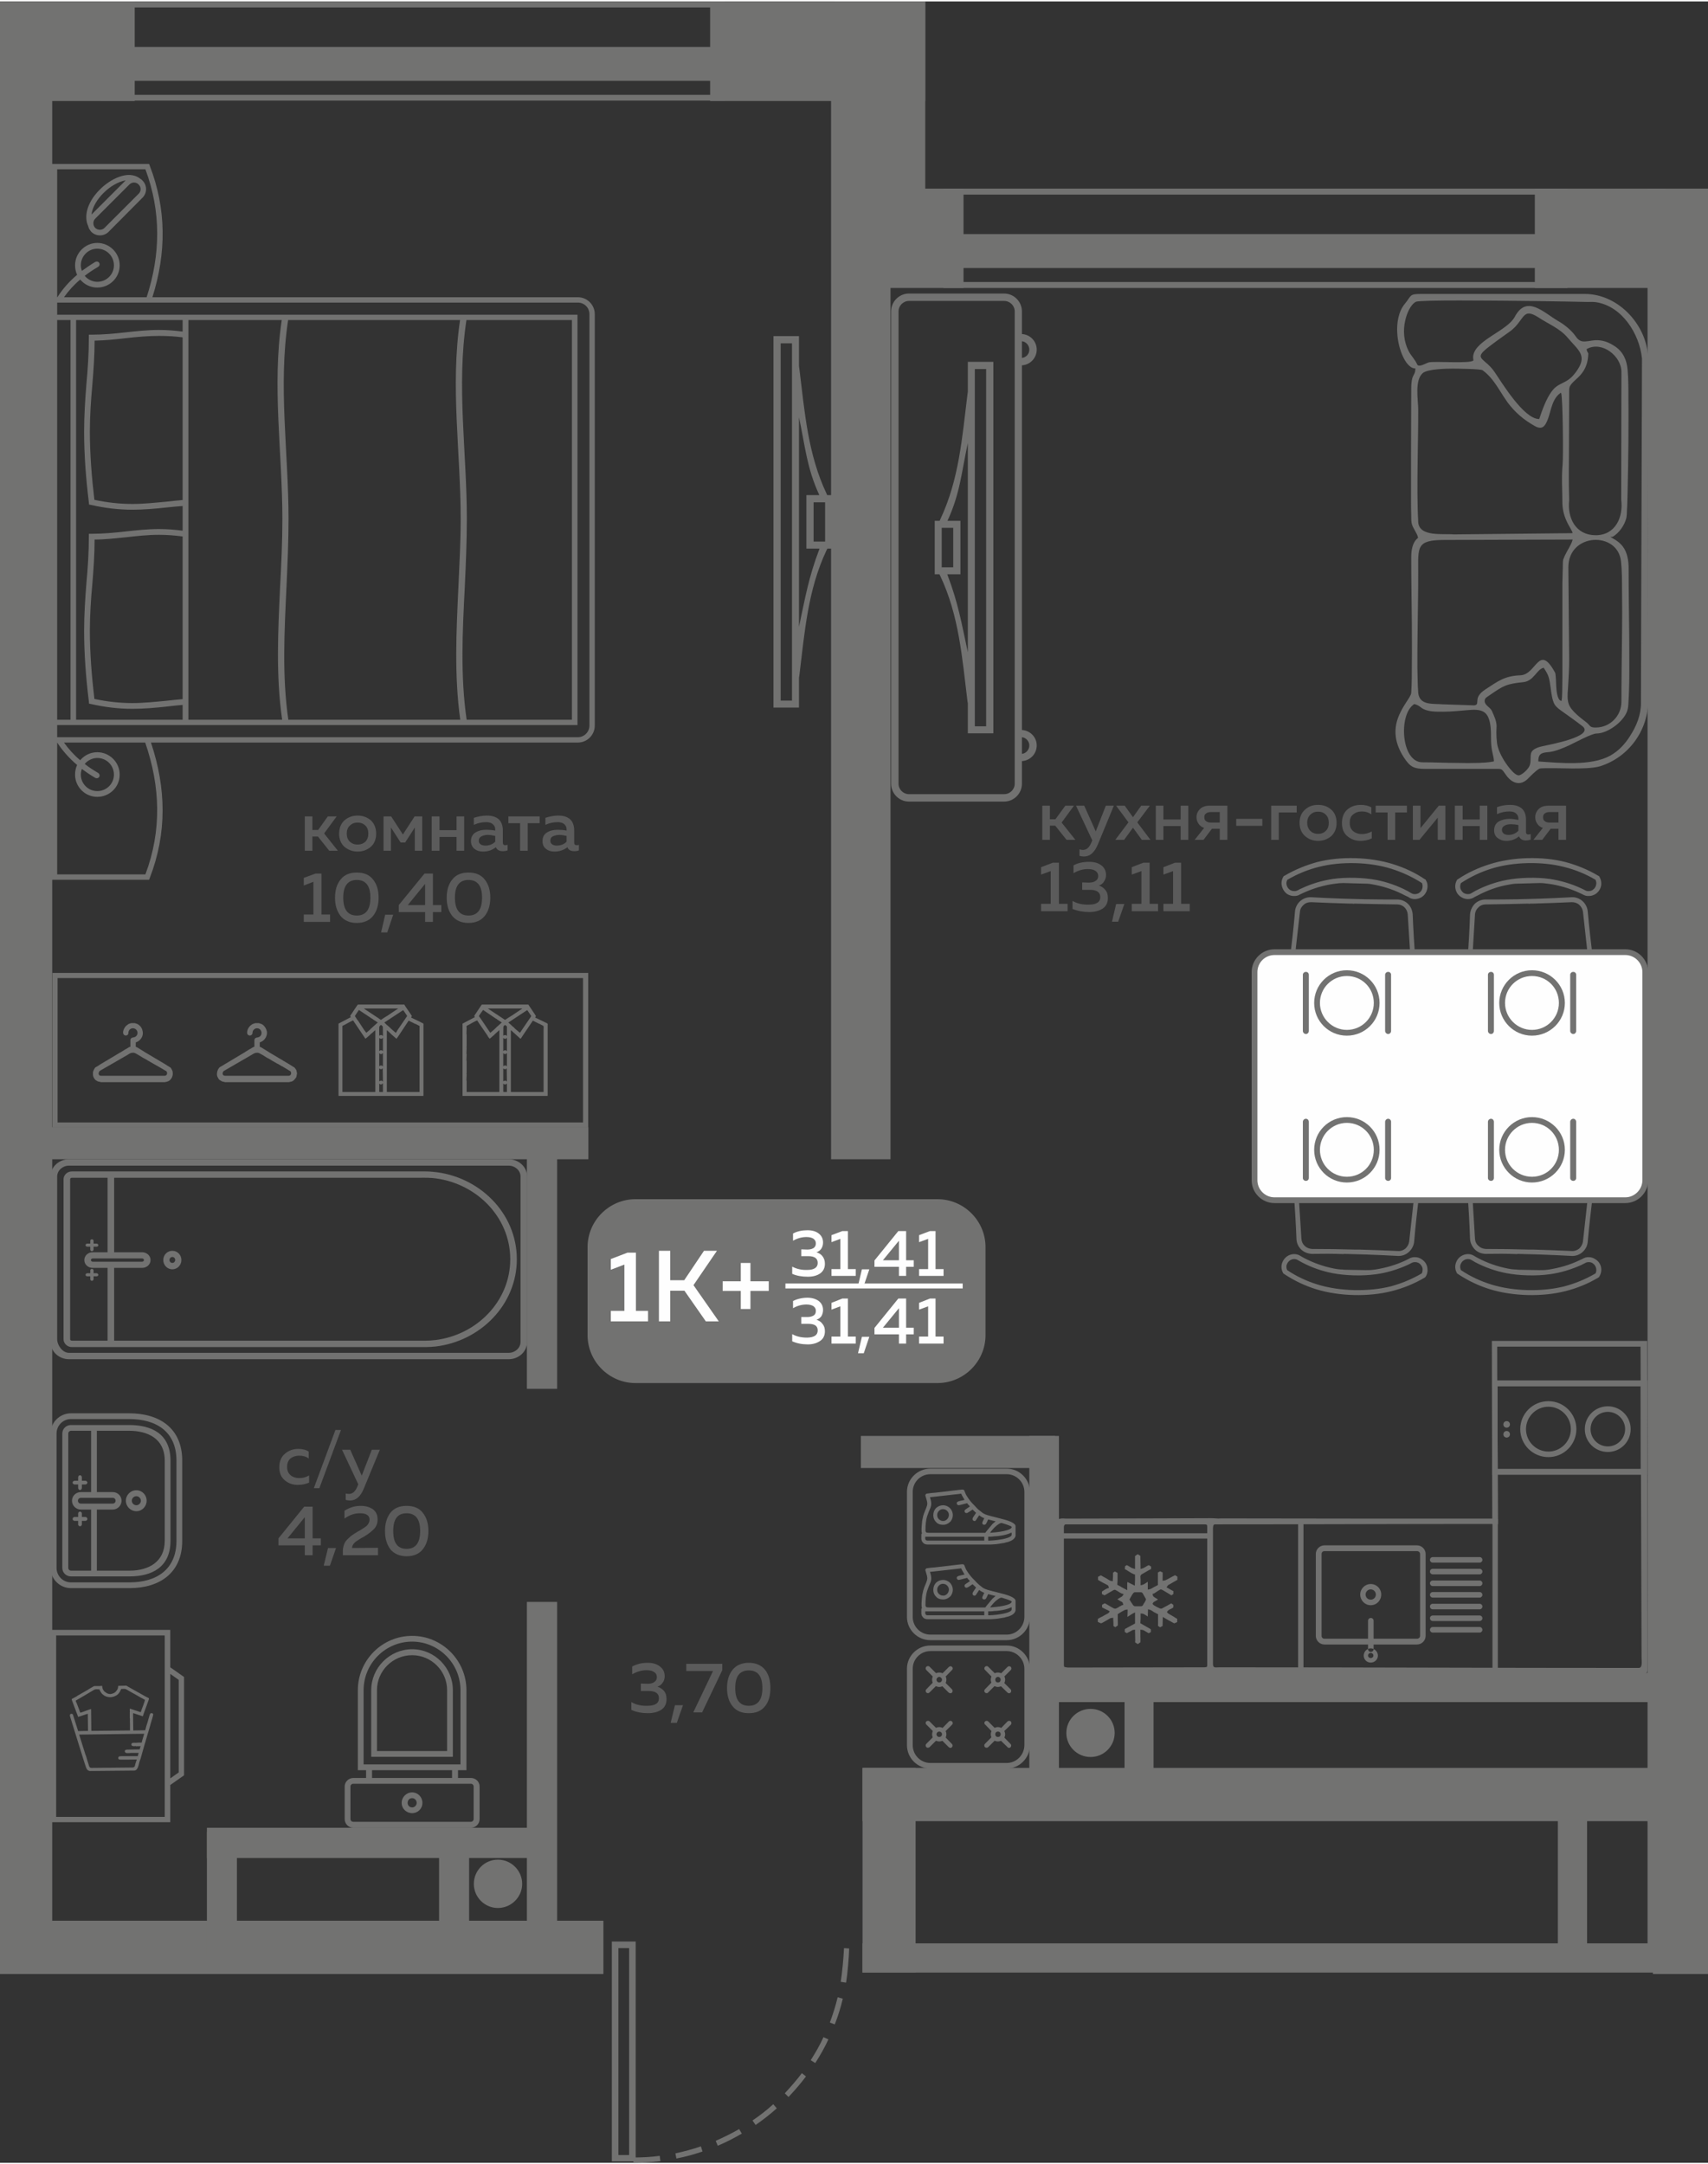 <?xml version="1.0" encoding="UTF-8"?>
<!DOCTYPE svg PUBLIC "-//W3C//DTD SVG 1.1//EN" "http://www.w3.org/Graphics/SVG/1.1/DTD/svg11.dtd">
<!-- Creator: CorelDRAW 2020 (64-Bit) -->
<svg xmlns="http://www.w3.org/2000/svg" xml:space="preserve" width="442px" height="560px" version="1.1" style="shape-rendering:geometricPrecision; text-rendering:geometricPrecision; image-rendering:optimizeQuality; fill-rule:evenodd; clip-rule:evenodd"
viewBox="0 0 83.05 105.08"
 xmlns:xlink="http://www.w3.org/1999/xlink"
 xmlns:xodm="http://www.corel.com/coreldraw/odm/2003">
 <rect x="0" y="0" width="83.05" height="105.08" fill="#333333" stroke="none"/>
 <defs>
  <style type="text/css">
   <![CDATA[
    .fil4 {fill:#FEFEFE}
    .fil0 {fill:#727271}
    .fil1 {fill:#5B5B5B}
    .fil3 {fill:#FEFEFE}
    .fil2 {fill:#727271;fill-rule:nonzero}
   ]]>
  </style>
 </defs>
 <g id="Слой_x0020_1">
  <g id="_1743489768352">
   <polygon class="fil0" points="29.34,93.31 0,93.31 0,95.9 29.34,95.9 "/>
   <polygon class="fil0" points="0,56.29 0.59,56.29 0.59,54.73 0,54.73 "/>
   <polygon class="fil0" points="25.62,77.81 25.62,95.04 27.09,95.04 27.09,77.81 "/>
   <polygon class="fil0" points="25.62,55.22 25.62,67.45 27.09,67.45 27.09,55.22 "/>
   <polygon class="fil0" points="2.54,3.18 0,3.18 0,94.58 2.54,94.58 "/>
   <polygon class="fil0" points="40.41,1.86 43.3,1.86 43.3,56.29 40.41,56.29 "/>
   <polygon class="fil0" points="28.61,54.73 28.61,56.29 2.25,56.29 2.25,54.73 "/>
   <polygon class="fil0" points="51.49,69.74 51.49,87.37 50.05,87.37 50.05,69.74 "/>
   <polygon class="fil0" points="51.3,69.74 51.3,71.3 41.86,71.3 41.86,69.74 "/>
   <polygon class="fil0" points="81.64,85.88 41.94,85.88 41.94,88.47 81.64,88.47 "/>
   <polygon class="fil0" points="41.94,85.88 41.94,95.83 44.52,95.83 44.52,85.88 "/>
   <polygon class="fil0" points="41.94,94.41 41.94,95.83 81.35,95.83 81.35,94.41 "/>
   <polygon class="fil0" points="75.75,95.27 77.17,95.27 77.17,87.13 75.75,87.13 "/>
   <polygon class="fil0" points="50.74,81.26 50.74,82.68 81.35,82.68 81.35,81.26 "/>
   <polygon class="fil0" points="54.68,86.71 56.09,86.71 56.09,81.7 54.68,81.7 "/>
   <polygon class="fil0" points="80.11,95.27 83.05,95.27 83.05,9.1 80.11,9.1 "/>
   <path class="fil1" d="M15.19 41.29l-0.37 0 0 -1.67 0.37 0 0 0.66 0.28 0 0.47 -0.66 0.43 0 -0.61 0.83 0.67 0.84 -0.42 0 -0.55 -0.69 -0.27 0 0 0.69zm1.56 -0.19c-0.17,-0.15 -0.26,-0.37 -0.26,-0.64 0,-0.28 0.09,-0.49 0.26,-0.65 0.18,-0.15 0.39,-0.23 0.64,-0.23 0.25,0 0.46,0.08 0.64,0.23 0.17,0.16 0.26,0.37 0.26,0.65 0,0.27 -0.09,0.49 -0.26,0.64 -0.18,0.15 -0.39,0.23 -0.64,0.23 -0.25,0 -0.46,-0.08 -0.64,-0.23zm1.02 -0.25c0.09,-0.1 0.14,-0.23 0.14,-0.39 0,-0.17 -0.05,-0.3 -0.14,-0.39 -0.1,-0.1 -0.23,-0.15 -0.38,-0.15 -0.16,0 -0.28,0.05 -0.38,0.15 -0.1,0.09 -0.15,0.22 -0.15,0.39 0,0.16 0.05,0.29 0.15,0.39 0.1,0.09 0.22,0.14 0.38,0.14 0.15,0 0.28,-0.05 0.38,-0.14zm1.24 0.44l-0.36 0 0 -1.67 0.37 0 0.57 0.88 0.57 -0.88 0.37 0 0 1.67 -0.36 0 0 -1.13 -0.47 0.73 -0.22 0 -0.47 -0.73 0 1.13zm2.36 0l-0.38 0 0 -1.67 0.38 0 0 0.67 0.83 0 0 -0.67 0.37 0 0 1.67 -0.37 0 0 -0.67 -0.83 0 0 0.67zm3.08 -0.39c0,0.08 0.04,0.12 0.12,0.12 0.03,0 0.06,0 0.11,-0.02l0 0.27c-0.07,0.03 -0.15,0.04 -0.24,0.04 -0.16,0 -0.27,-0.06 -0.33,-0.19 -0.18,0.14 -0.38,0.21 -0.62,0.21 -0.17,0 -0.3,-0.04 -0.42,-0.13 -0.11,-0.09 -0.17,-0.22 -0.17,-0.38 0,-0.19 0.08,-0.33 0.22,-0.42 0.15,-0.09 0.32,-0.13 0.52,-0.13 0.14,0 0.28,0.01 0.44,0.04l0 -0.06c0,-0.1 -0.04,-0.19 -0.12,-0.25 -0.07,-0.07 -0.18,-0.1 -0.32,-0.1 -0.2,0 -0.4,0.04 -0.6,0.13l0 -0.34c0.22,-0.07 0.43,-0.11 0.64,-0.11 0.24,0 0.43,0.06 0.57,0.18 0.13,0.12 0.2,0.3 0.2,0.55l0 0.59zm-0.73 -0.38c-0.12,0 -0.23,0.03 -0.31,0.07 -0.08,0.04 -0.13,0.11 -0.13,0.21 0,0.08 0.03,0.14 0.09,0.18 0.06,0.04 0.14,0.06 0.23,0.06 0.19,0 0.35,-0.06 0.48,-0.19l0 -0.28c-0.14,-0.03 -0.26,-0.05 -0.36,-0.05zm1.94 0.77l-0.37 0 0 -1.34 -0.57 0 0 -0.33 1.52 0 0 0.33 -0.58 0 0 1.34zm2.26 -0.39c0,0.08 0.04,0.12 0.12,0.12 0.03,0 0.07,0 0.11,-0.02l0 0.27c-0.06,0.03 -0.14,0.04 -0.23,0.04 -0.17,0 -0.28,-0.06 -0.33,-0.19 -0.18,0.14 -0.39,0.21 -0.63,0.21 -0.16,0 -0.3,-0.04 -0.41,-0.13 -0.12,-0.09 -0.17,-0.22 -0.17,-0.38 0,-0.19 0.07,-0.33 0.22,-0.42 0.14,-0.09 0.32,-0.13 0.52,-0.13 0.13,0 0.28,0.01 0.43,0.04l0 -0.06c0,-0.1 -0.04,-0.19 -0.11,-0.25 -0.08,-0.07 -0.19,-0.1 -0.32,-0.1 -0.21,0 -0.41,0.04 -0.6,0.13l0 -0.34c0.21,-0.07 0.43,-0.11 0.63,-0.11 0.25,0 0.43,0.06 0.57,0.18 0.13,0.12 0.2,0.3 0.2,0.55l0 0.59zm-0.73 -0.38c-0.12,0 -0.22,0.03 -0.31,0.07 -0.08,0.04 -0.12,0.11 -0.12,0.21 0,0.08 0.03,0.14 0.09,0.18 0.06,0.04 0.13,0.06 0.22,0.06 0.19,0 0.35,-0.06 0.48,-0.19l0 -0.28c-0.13,-0.03 -0.25,-0.05 -0.36,-0.05zm-11.85 1.88l0.29 0 0 1.99 0.42 0 0 0.36 -1.28 0 0 -0.36 0.47 0 0 -1.59 -0.47 0.18 0 -0.37 0.57 -0.21zm1.22 2.06c-0.18,-0.23 -0.27,-0.52 -0.27,-0.89 0,-0.36 0.09,-0.66 0.27,-0.88 0.18,-0.23 0.44,-0.34 0.79,-0.34 0.35,0 0.61,0.11 0.79,0.34 0.18,0.22 0.27,0.52 0.27,0.88 0,0.37 -0.09,0.66 -0.27,0.89 -0.18,0.22 -0.44,0.34 -0.79,0.34 -0.35,0 -0.61,-0.12 -0.79,-0.34zm0.79 -0.02c0.44,0 0.66,-0.29 0.66,-0.87 0,-0.57 -0.22,-0.86 -0.66,-0.86 -0.44,0 -0.66,0.29 -0.66,0.86 0,0.58 0.22,0.87 0.66,0.87zm1.48 0.82l-0.3 0 0.2 -0.86 0.39 0 -0.29 0.86zm1.81 -2.86l0.41 0 0 1.53 0.41 0 0 0.34 -0.41 0 0 0.48 -0.38 0 0 -0.48 -1.28 0 0 -0.34 1.25 -1.53zm0.03 1.53l0 -1.03 -0.84 1.03 0.84 0zm1.32 0.53c-0.18,-0.23 -0.27,-0.52 -0.27,-0.89 0,-0.36 0.09,-0.66 0.27,-0.88 0.18,-0.23 0.44,-0.34 0.79,-0.34 0.35,0 0.61,0.11 0.79,0.34 0.18,0.22 0.27,0.52 0.27,0.88 0,0.37 -0.09,0.66 -0.27,0.89 -0.18,0.22 -0.44,0.34 -0.79,0.34 -0.35,0 -0.61,-0.12 -0.79,-0.34zm0.79 -0.02c0.44,0 0.66,-0.29 0.66,-0.87 0,-0.57 -0.22,-0.86 -0.66,-0.86 -0.44,0 -0.66,0.29 -0.66,0.86 0,0.58 0.22,0.87 0.66,0.87z"/>
   <path class="fil1" d="M13.58 71.26c0,-0.29 0.1,-0.51 0.28,-0.66 0.18,-0.15 0.39,-0.23 0.64,-0.23 0.2,0 0.37,0.04 0.51,0.13l0 0.34c-0.12,-0.1 -0.28,-0.14 -0.46,-0.14 -0.16,0 -0.3,0.04 -0.42,0.13 -0.11,0.1 -0.17,0.23 -0.17,0.42 0,0.17 0.06,0.31 0.17,0.4 0.12,0.1 0.26,0.14 0.42,0.14 0.17,0 0.33,-0.04 0.48,-0.13l0 0.35c-0.16,0.07 -0.34,0.11 -0.55,0.11 -0.24,0 -0.45,-0.07 -0.63,-0.22 -0.18,-0.15 -0.27,-0.36 -0.27,-0.64zm1.95 1.02l-0.27 0 1.05 -2.83 0.27 0 -1.05 2.83zm2.06 -0.61l0.49 -1.26 0.39 0 -0.78 1.89c-0.16,0.39 -0.38,0.58 -0.67,0.58 -0.06,0 -0.14,-0.01 -0.21,-0.03l0 -0.31c0.05,0.01 0.1,0.02 0.16,0.02 0.18,0 0.32,-0.13 0.42,-0.39l0.03 -0.08 -0.79 -1.68 0.4 0 0.56 1.26zm-2.8 1.51l0.41 0 0 1.54 0.4 0 0 0.34 -0.4 0 0 0.48 -0.38 0 0 -0.48 -1.28 0 0 -0.34 1.25 -1.54zm0.03 1.54l0 -1.03 -0.84 1.03 0.84 0zm1.22 1.33l-0.3 0 0.21 -0.86 0.39 0 -0.3 0.86zm0.71 -2.67c0.24,-0.16 0.5,-0.24 0.79,-0.24 0.24,0 0.44,0.06 0.6,0.17 0.15,0.12 0.22,0.28 0.22,0.49 0,0.18 -0.05,0.33 -0.17,0.46 -0.12,0.12 -0.28,0.25 -0.48,0.37 -0.01,0.01 -0.04,0.02 -0.09,0.05 -0.04,0.02 -0.07,0.04 -0.09,0.05 -0.01,0.01 -0.04,0.03 -0.08,0.05 -0.03,0.03 -0.06,0.04 -0.08,0.05 -0.02,0.02 -0.04,0.03 -0.07,0.05 -0.03,0.03 -0.05,0.04 -0.06,0.06 -0.02,0.01 -0.03,0.03 -0.05,0.05 -0.02,0.03 -0.03,0.05 -0.04,0.07 -0.01,0.01 -0.02,0.03 -0.02,0.06 -0.01,0.02 -0.01,0.04 -0.01,0.07l1.26 -0.01 0 0.36 -1.71 0 0 -0.18c0,-0.13 0.02,-0.24 0.06,-0.34 0.03,-0.1 0.1,-0.2 0.19,-0.28 0.09,-0.09 0.16,-0.15 0.21,-0.18 0.05,-0.04 0.14,-0.09 0.27,-0.17 0.01,-0.01 0.02,-0.02 0.03,-0.02 0.01,0 0.02,-0.01 0.03,-0.01 0.19,-0.12 0.32,-0.2 0.37,-0.25 0.09,-0.09 0.14,-0.19 0.14,-0.3 0,-0.1 -0.04,-0.18 -0.12,-0.23 -0.09,-0.06 -0.2,-0.08 -0.35,-0.08 -0.26,0 -0.5,0.08 -0.75,0.26l0 -0.38zm2.23 1.87c-0.17,-0.23 -0.26,-0.52 -0.26,-0.89 0,-0.36 0.09,-0.66 0.26,-0.88 0.18,-0.23 0.45,-0.34 0.79,-0.34 0.35,0 0.62,0.11 0.79,0.34 0.18,0.22 0.27,0.52 0.27,0.88 0,0.37 -0.09,0.66 -0.27,0.89 -0.17,0.22 -0.44,0.34 -0.79,0.34 -0.34,0 -0.61,-0.12 -0.79,-0.34zm0.79 -0.02c0.44,0 0.66,-0.29 0.66,-0.87 0,-0.57 -0.22,-0.86 -0.66,-0.86 -0.44,0 -0.65,0.29 -0.65,0.86 0,0.58 0.21,0.87 0.65,0.87z"/>
   <path class="fil1" d="M32.32 81.42c0,0.12 -0.03,0.23 -0.1,0.32 -0.06,0.09 -0.15,0.16 -0.25,0.19 0.12,0.04 0.23,0.11 0.32,0.21 0.08,0.1 0.12,0.23 0.12,0.39 0,0.23 -0.08,0.4 -0.25,0.52 -0.17,0.11 -0.39,0.17 -0.65,0.17 -0.3,0 -0.57,-0.05 -0.81,-0.16l0 -0.38c0.22,0.13 0.48,0.19 0.78,0.18 0.37,0 0.56,-0.12 0.56,-0.37 0,-0.23 -0.17,-0.35 -0.5,-0.35l-0.38 0 0 -0.36 0.33 0.01c0.15,0 0.26,-0.03 0.33,-0.09 0.08,-0.05 0.12,-0.13 0.12,-0.23 0,-0.11 -0.04,-0.19 -0.13,-0.25 -0.09,-0.06 -0.21,-0.09 -0.37,-0.09 -0.24,0 -0.48,0.07 -0.7,0.2l0 -0.38c0.22,-0.12 0.47,-0.18 0.75,-0.18 0.25,0 0.45,0.06 0.6,0.18 0.15,0.11 0.23,0.27 0.23,0.47zm0.59 2.27l-0.3 0 0.21 -0.86 0.39 0 -0.3 0.86zm0.46 -2.87l1.75 0 0 0.31 -0.98 2.05 -0.43 0 0.96 -2.01 -1.3 0 0 -0.35zm2.25 2.06c-0.18,-0.22 -0.27,-0.52 -0.27,-0.88 0,-0.37 0.09,-0.66 0.27,-0.89 0.18,-0.22 0.44,-0.34 0.79,-0.34 0.35,0 0.61,0.12 0.79,0.34 0.18,0.23 0.26,0.52 0.26,0.89 0,0.36 -0.08,0.66 -0.26,0.88 -0.18,0.23 -0.44,0.34 -0.79,0.34 -0.35,0 -0.61,-0.11 -0.79,-0.34zm0.79 -0.02c0.44,0 0.66,-0.29 0.66,-0.86 0,-0.58 -0.22,-0.86 -0.66,-0.86 -0.44,0 -0.66,0.28 -0.66,0.86 0,0.57 0.22,0.86 0.66,0.86z"/>
   <path class="fil1" d="M51.05 40.76l-0.37 0 0 -1.66 0.37 0 0 0.66 0.27 0 0.48 -0.66 0.42 0 -0.6 0.82 0.67 0.84 -0.43 0 -0.55 -0.69 -0.26 0 0 0.69zm2.23 -0.41l0.49 -1.25 0.39 0 -0.78 1.89c-0.16,0.38 -0.38,0.58 -0.67,0.58 -0.06,0 -0.14,-0.01 -0.22,-0.03l0 -0.32c0.05,0.02 0.11,0.03 0.17,0.03 0.18,0 0.32,-0.13 0.42,-0.39l0.03 -0.08 -0.79 -1.68 0.4 0 0.56 1.25zm2.21 -1.25l0.42 0 -0.61 0.81 0.64 0.85 -0.42 0 -0.43 -0.59 -0.43 0.59 -0.43 0 0.64 -0.85 -0.6 -0.81 0.42 0 0.4 0.56 0.4 -0.56zm1.08 1.66l-0.37 0 0 -1.66 0.37 0 0 0.67 0.84 0 0 -0.67 0.37 0 0 1.66 -0.37 0 0 -0.67 -0.84 0 0 0.67zm1.95 0l-0.43 0 0.46 -0.58c-0.12,-0.04 -0.21,-0.11 -0.27,-0.2 -0.07,-0.1 -0.1,-0.2 -0.1,-0.32 0,-0.16 0.06,-0.29 0.17,-0.4 0.11,-0.11 0.27,-0.16 0.47,-0.16l0.86 0 0 1.66 -0.37 0 0 -0.54 -0.38 0 -0.41 0.54zm0.12 -1.28c-0.06,0.04 -0.08,0.1 -0.08,0.18 0,0.09 0.02,0.15 0.08,0.19 0.06,0.05 0.14,0.07 0.24,0.07l0.43 0 0 -0.51 -0.43 0c-0.1,0 -0.18,0.02 -0.24,0.07zm1.47 0.26l1.27 0 0 0.34 -1.27 0 0 -0.34zm2.07 1.02l-0.37 0 0 -1.66 1.24 0 0 0.33 -0.87 0 0 1.33zm1.28 -0.18c-0.18,-0.16 -0.27,-0.37 -0.27,-0.65 0,-0.27 0.09,-0.49 0.27,-0.64 0.17,-0.16 0.38,-0.23 0.63,-0.23 0.25,0 0.46,0.07 0.64,0.23 0.17,0.15 0.26,0.37 0.26,0.64 0,0.28 -0.09,0.49 -0.26,0.65 -0.18,0.15 -0.39,0.23 -0.64,0.23 -0.25,0 -0.46,-0.08 -0.63,-0.23zm1.01 -0.26c0.1,-0.1 0.14,-0.23 0.14,-0.39 0,-0.16 -0.04,-0.29 -0.14,-0.39 -0.1,-0.1 -0.22,-0.15 -0.38,-0.15 -0.16,0 -0.28,0.05 -0.38,0.15 -0.1,0.1 -0.15,0.23 -0.15,0.39 0,0.16 0.05,0.29 0.15,0.39 0.1,0.1 0.22,0.15 0.38,0.15 0.16,0 0.28,-0.05 0.38,-0.15zm0.78 -0.37c0,-0.29 0.09,-0.51 0.27,-0.67 0.18,-0.15 0.4,-0.22 0.65,-0.22 0.19,0 0.37,0.04 0.51,0.12l0 0.34c-0.13,-0.09 -0.28,-0.14 -0.46,-0.14 -0.17,0 -0.31,0.05 -0.42,0.14 -0.12,0.09 -0.17,0.23 -0.17,0.41 0,0.18 0.05,0.31 0.17,0.41 0.11,0.09 0.25,0.14 0.41,0.14 0.18,0 0.34,-0.04 0.49,-0.13l0 0.34c-0.16,0.08 -0.35,0.12 -0.56,0.12 -0.24,0 -0.45,-0.08 -0.63,-0.23 -0.17,-0.14 -0.26,-0.36 -0.26,-0.63zm2.59 0.81l-0.37 0 0 -1.33 -0.58 0 0 -0.33 1.52 0 0 0.33 -0.57 0 0 1.33zm1.18 0l-0.32 0 0 -1.66 0.37 0 0 1.09 0.89 -1.09 0.32 0 0 1.66 -0.37 0 0 -1.08 -0.89 1.08zm2.1 0l-0.38 0 0 -1.66 0.38 0 0 0.67 0.83 0 0 -0.67 0.37 0 0 1.66 -0.37 0 0 -0.67 -0.83 0 0 0.67zm3.08 -0.38c0,0.08 0.04,0.12 0.12,0.12 0.03,0 0.06,-0.01 0.11,-0.02l0 0.27c-0.07,0.02 -0.15,0.04 -0.24,0.04 -0.16,0 -0.27,-0.07 -0.33,-0.2 -0.18,0.15 -0.38,0.22 -0.62,0.22 -0.17,0 -0.3,-0.05 -0.42,-0.14 -0.11,-0.08 -0.17,-0.21 -0.17,-0.37 0,-0.2 0.08,-0.34 0.22,-0.43 0.15,-0.08 0.32,-0.13 0.52,-0.13 0.14,0 0.28,0.02 0.44,0.05l0 -0.06c0,-0.11 -0.04,-0.19 -0.12,-0.26 -0.07,-0.06 -0.18,-0.09 -0.32,-0.09 -0.2,0 -0.4,0.04 -0.6,0.13l0 -0.34c0.22,-0.08 0.43,-0.11 0.64,-0.11 0.24,0 0.43,0.06 0.57,0.18 0.13,0.12 0.2,0.3 0.2,0.54l0 0.6zm-0.73 -0.38c-0.13,0 -0.23,0.02 -0.31,0.07 -0.08,0.04 -0.13,0.11 -0.13,0.2 0,0.08 0.03,0.14 0.09,0.19 0.06,0.04 0.14,0.06 0.23,0.06 0.19,0 0.35,-0.07 0.48,-0.2l0 -0.28c-0.14,-0.03 -0.26,-0.04 -0.36,-0.04zm1.52 0.76l-0.43 0 0.46 -0.58c-0.12,-0.04 -0.21,-0.11 -0.27,-0.2 -0.07,-0.1 -0.1,-0.2 -0.1,-0.32 0,-0.16 0.06,-0.29 0.17,-0.4 0.11,-0.11 0.27,-0.16 0.47,-0.16l0.86 0 0 1.66 -0.37 0 0 -0.54 -0.38 0 -0.41 0.54zm0.12 -1.28c-0.06,0.04 -0.08,0.1 -0.08,0.18 0,0.09 0.02,0.15 0.08,0.19 0.06,0.05 0.14,0.07 0.24,0.07l0.43 0 0 -0.51 -0.43 0c-0.1,0 -0.18,0.02 -0.24,0.07zm-23.91 2.39l0.29 0 0 2 0.42 0 0 0.36 -1.29 0 0 -0.36 0.47 0 0 -1.59 -0.47 0.17 0 -0.36 0.58 -0.22zm2.58 0.6c0,0.12 -0.04,0.23 -0.1,0.32 -0.06,0.1 -0.15,0.16 -0.25,0.19 0.12,0.04 0.23,0.11 0.31,0.21 0.09,0.1 0.13,0.23 0.13,0.4 0,0.22 -0.08,0.39 -0.25,0.51 -0.17,0.11 -0.39,0.17 -0.65,0.17 -0.3,0 -0.57,-0.05 -0.82,-0.15l0 -0.39c0.23,0.13 0.49,0.19 0.79,0.18 0.37,0 0.56,-0.12 0.56,-0.37 0,-0.23 -0.17,-0.35 -0.5,-0.35l-0.38 0 0 -0.36 0.33 0.01c0.14,0 0.25,-0.03 0.33,-0.09 0.08,-0.05 0.12,-0.13 0.12,-0.23 0,-0.11 -0.05,-0.19 -0.13,-0.25 -0.09,-0.06 -0.21,-0.09 -0.37,-0.09 -0.25,0 -0.48,0.07 -0.7,0.2l0 -0.38c0.22,-0.12 0.47,-0.17 0.75,-0.17 0.25,0 0.45,0.05 0.6,0.17 0.15,0.11 0.23,0.27 0.23,0.47zm0.59 2.27l-0.3 0 0.2 -0.86 0.4 0 -0.3 0.86zm1.23 -2.87l0.3 0 0 2 0.41 0 0 0.36 -1.28 0 0 -0.36 0.47 0 0 -1.59 -0.47 0.17 0 -0.36 0.57 -0.22zm1.54 0l0.29 0 0 2 0.42 0 0 0.36 -1.28 0 0 -0.36 0.47 0 0 -1.59 -0.47 0.17 0 -0.36 0.57 -0.22z"/>
   <g>
    <path class="fil2" d="M32.11 105c-0.44,0.05 -0.87,0.08 -1.31,0.08l0 -0.26c0.43,0 0.85,-0.02 1.28,-0.08l0.03 0.26zm9.18 -10.34c-0.01,0.44 -0.08,1.23 -0.15,1.66l-0.26 -0.04c0.07,-0.42 0.14,-1.21 0.16,-1.64l0.25 0.02zm-0.31 2.44c-0.1,0.43 -0.23,0.84 -0.39,1.25l-0.24 -0.09c0.15,-0.4 0.28,-0.81 0.38,-1.23l0.25 0.07zm-0.7 1.98c-0.18,0.39 -0.4,0.78 -0.64,1.15l-0.22 -0.14c0.23,-0.36 0.45,-0.74 0.62,-1.12l0.24 0.11zm-1.09 1.8c-0.27,0.36 -0.54,0.67 -0.85,1l-0.18 -0.18c0.29,-0.32 0.57,-0.63 0.83,-0.98l0.2 0.16zm-1.42 1.55c-0.32,0.29 -0.67,0.56 -1.03,0.81l-0.15 -0.22c0.36,-0.24 0.69,-0.5 1.01,-0.79l0.17 0.2zm-1.7 1.23c-0.38,0.22 -0.77,0.42 -1.17,0.59l-0.1 -0.24c0.39,-0.17 0.77,-0.36 1.14,-0.57l0.13 0.22zm-1.91 0.87c-0.42,0.14 -0.84,0.26 -1.27,0.34l-0.05 -0.25c0.42,-0.09 0.83,-0.2 1.24,-0.34l0.08 0.25z"/>
    <path class="fil0" d="M29.75 94.32l1.16 0 0 10.69 -1.16 0 0 -10.69zm0.32 10.38l0.52 0 0 -10.06 -0.52 0 0 10.06z"/>
   </g>
   <polygon class="fil0" points="83.05,93.31 80.37,93.31 80.37,95.9 83.05,95.9 "/>
   <polygon class="fil0" points="44.99,0 34.53,0 34.53,4.84 44.99,4.84 "/>
   <polygon class="fil0" points="40.57,0 40.57,10.46 44.99,10.46 44.99,0 "/>
   <polygon class="fil0" points="6.55,0 0,0 0,4.84 6.55,4.84 "/>
   <g>
    <polygon class="fil0" points="4.89,0 35.24,0 35.24,0.29 4.89,0.29 "/>
    <polygon class="fil0" points="4.89,4.54 35.24,4.54 35.24,4.82 4.89,4.82 "/>
    <polygon class="fil0" points="4.89,2.21 35.24,2.21 35.24,3.86 4.89,3.86 "/>
   </g>
   <polygon class="fil0" points="46.85,9.1 40.98,9.1 40.98,13.93 46.85,13.93 "/>
   <polygon class="fil0" points="80.98,9.1 74.63,9.1 74.63,13.93 80.98,13.93 "/>
   <g>
    <polygon class="fil0" points="45.87,9.1 76.22,9.1 76.22,9.39 45.87,9.39 "/>
    <polygon class="fil0" points="45.87,13.64 76.22,13.64 76.22,13.93 45.87,13.93 "/>
    <polygon class="fil0" points="45.87,11.31 76.22,11.31 76.22,12.96 45.87,12.96 "/>
   </g>
   <g>
    <path class="fil0" d="M30.9 58.23l14.68 0c1.29,0 2.34,1.05 2.34,2.33l0 4.28c0,1.28 -1.05,2.33 -2.34,2.33l-14.68 0c-1.28,0 -2.33,-1.05 -2.33,-2.33l0 -4.28c0,-1.28 1.05,-2.33 2.33,-2.33z"/>
    <polygon class="fil3" points="38.19,62.33 46.81,62.33 46.81,62.57 38.19,62.57 "/>
    <path class="fil4" d="M30.51 60.83l0.41 0 0 2.83 0.59 0 0 0.51 -1.81 0 0 -0.51 0.66 0 0 -2.25 -0.66 0.25 0 -0.52 0.81 -0.31zm2.08 3.34l-0.55 0 0 -3.43 0.55 0 0 1.43 0.68 0 0.96 -1.43 0.63 0 -1.14 1.67 1.23 1.76 -0.63 0 -1.04 -1.49 -0.69 0 0 1.49zm3.9 -1.95l0.89 0 0 0.47 -0.89 0 0 0.88 -0.47 0 0 -0.88 -0.88 0 0 -0.47 0.88 0 0 -0.89 0.47 0 0 0.89z"/>
    <path class="fil4" d="M40.02 60.34c0,0.11 -0.03,0.21 -0.08,0.29 -0.06,0.09 -0.14,0.15 -0.24,0.18 0.12,0.04 0.22,0.1 0.29,0.19 0.08,0.1 0.12,0.22 0.12,0.37 0,0.21 -0.08,0.36 -0.23,0.47 -0.16,0.11 -0.36,0.16 -0.6,0.16 -0.28,0 -0.53,-0.04 -0.76,-0.14l0 -0.35c0.21,0.11 0.45,0.17 0.73,0.16 0.34,0 0.51,-0.12 0.51,-0.34 0,-0.22 -0.15,-0.33 -0.46,-0.33l-0.34 0 0 -0.33 0.3 0.01c0.13,0 0.23,-0.03 0.31,-0.08 0.07,-0.06 0.1,-0.13 0.1,-0.22 0,-0.1 -0.04,-0.17 -0.12,-0.23 -0.08,-0.05 -0.19,-0.08 -0.34,-0.08 -0.22,0 -0.44,0.06 -0.65,0.18l0 -0.35c0.2,-0.11 0.44,-0.16 0.7,-0.16 0.23,0 0.41,0.05 0.55,0.16 0.14,0.11 0.21,0.25 0.21,0.44zm0.94 -0.56l0.27 0 0 1.85 0.38 0 0 0.33 -1.18 0 0 -0.33 0.43 0 0 -1.47 -0.43 0.16 0 -0.34 0.53 -0.2zm1.04 2.66l-0.28 0 0.19 -0.8 0.36 0 -0.27 0.8zm1.68 -2.66l0.38 0 0 1.42 0.37 0 0 0.32 -0.37 0 0 0.44 -0.35 0 0 -0.44 -1.19 0 0 -0.31 1.16 -1.43zm0.03 1.42l0 -0.95 -0.78 0.95 0.78 0zm1.51 -1.42l0.27 0 0 1.85 0.39 0 0 0.33 -1.19 0 0 -0.33 0.44 0 0 -1.47 -0.44 0.16 0 -0.34 0.53 -0.2z"/>
    <path class="fil4" d="M40.02 63.62c0,0.11 -0.03,0.21 -0.08,0.3 -0.06,0.08 -0.14,0.14 -0.24,0.17 0.12,0.04 0.22,0.1 0.29,0.2 0.08,0.09 0.12,0.21 0.12,0.36 0,0.21 -0.08,0.37 -0.23,0.47 -0.16,0.11 -0.36,0.17 -0.6,0.17 -0.28,0 -0.53,-0.05 -0.76,-0.15l0 -0.35c0.21,0.12 0.45,0.17 0.73,0.17 0.34,-0.01 0.51,-0.12 0.51,-0.35 0,-0.22 -0.15,-0.32 -0.46,-0.32l-0.34 0 0 -0.33 0.3 0c0.13,0 0.23,-0.03 0.31,-0.08 0.07,-0.05 0.1,-0.12 0.1,-0.22 0,-0.1 -0.04,-0.17 -0.12,-0.23 -0.08,-0.05 -0.19,-0.08 -0.34,-0.08 -0.22,0 -0.44,0.06 -0.65,0.18l0 -0.35c0.2,-0.1 0.44,-0.16 0.7,-0.16 0.23,0 0.41,0.06 0.55,0.16 0.14,0.11 0.21,0.25 0.21,0.44zm0.94 -0.56l0.27 0 0 1.85 0.38 0 0 0.34 -1.18 0 0 -0.34 0.43 0 0 -1.47 -0.43 0.16 0 -0.33 0.53 -0.21zm1.04 2.66l-0.28 0 0.19 -0.8 0.36 0 -0.27 0.8zm1.68 -2.66l0.38 0 0 1.42 0.37 0 0 0.32 -0.37 0 0 0.45 -0.35 0 0 -0.45 -1.19 0 0 -0.31 1.16 -1.43zm0.03 1.42l0 -0.95 -0.78 0.95 0.78 0zm1.51 -1.42l0.27 0 0 1.85 0.39 0 0 0.34 -1.19 0 0 -0.34 0.44 0 0 -1.47 -0.44 0.16 0 -0.33 0.53 -0.21z"/>
   </g>
   <path class="fil0" d="M24.21 92.69c-0.65,0 -1.17,-0.53 -1.17,-1.17 0,-0.65 0.52,-1.18 1.17,-1.18 0.65,0 1.18,0.53 1.18,1.18 0,0.64 -0.53,1.17 -1.18,1.17z"/>
   <path class="fil0" d="M53.03 85.35c-0.65,0 -1.18,-0.52 -1.18,-1.17 0,-0.65 0.53,-1.17 1.18,-1.17 0.64,0 1.17,0.52 1.17,1.17 0,0.65 -0.53,1.17 -1.17,1.17z"/>
   <path class="fil0" d="M7.94 61.19c0,0.24 0.19,0.45 0.44,0.45 0.25,0 0.44,-0.21 0.44,-0.45 0,-0.25 -0.19,-0.45 -0.44,-0.45 -0.25,0 -0.44,0.2 -0.44,0.45zm13.12 -4.29c-0.28,-0.03 -0.56,-0.02 -0.85,-0.02l-16.72 0c-0.21,0 -0.4,0.17 -0.4,0.38l0 7.78c0,0.21 0.19,0.38 0.4,0.38l16.71 0c0.34,0 0.66,0.01 1,-0.03 2.15,-0.26 3.93,-2.02 3.93,-4.24 0,-2.27 -1.86,-4.05 -4.07,-4.25zm0.1 8.18c-0.32,0.04 -0.62,0.03 -0.94,0.03l-14.67 0 0 -3.54 1.36 0c0.22,0 0.41,-0.16 0.41,-0.38 0,-0.22 -0.19,-0.38 -0.41,-0.38l-1.36 0 0 -3.62 14.65 0c0.27,0 0.55,-0.01 0.82,0.01 2.06,0.19 3.79,1.84 3.79,3.95 0,2.06 -1.65,3.69 -3.65,3.93zm-15.93 0.03l-1.74 0c-0.04,0 -0.08,-0.03 -0.08,-0.07l0 -7.78c0,-0.04 0.04,-0.07 0.08,-0.07l1.74 0 0 3.62 -0.73 0c-0.21,0 -0.4,0.16 -0.4,0.38 0,0.22 0.19,0.38 0.4,0.38l0.73 0 0 3.54zm19.51 -8.82c-6.15,0 -15.24,0 -21.39,0 -0.47,0 -0.89,0.36 -0.89,0.84l0 8.04c0,0.48 0.42,0.84 0.89,0.84 6.15,0 15.24,0 21.39,0 0.47,0 0.89,-0.36 0.89,-0.84l0 -8.04c0,-0.48 -0.42,-0.84 -0.89,-0.84zm0 9.41c-6.15,0 -15.24,0 -21.39,0 -0.31,0 -0.57,-0.37 -0.57,-0.66l0 -7.91c0,-0.3 0.27,-0.53 0.57,-0.53 6.15,0 15.24,0 21.39,0 0.3,0 0.57,0.23 0.57,0.53l0 8.04c0,0.3 -0.27,0.53 -0.57,0.53zm-20.04 -3.87l-0.15 0 0 -0.14c0,-0.04 -0.04,-0.07 -0.08,-0.07l0 0c-0.05,0 -0.08,0.03 -0.08,0.07l0 0.14 -0.15 0c-0.04,0 -0.08,0.04 -0.08,0.08l0 0c0,0.04 0.04,0.07 0.08,0.07l0.15 0 0 0.14c0,0.04 0.03,0.08 0.08,0.08l0 0c0.04,0 0.08,-0.04 0.08,-0.08l0 -0.14 0.15 0c0.04,0 0.08,-0.03 0.08,-0.07l0 0c0,-0.04 -0.04,-0.08 -0.08,-0.08zm0 -1.44l-0.15 0 0 -0.14c0,-0.04 -0.04,-0.07 -0.08,-0.07l0 0c-0.05,0 -0.08,0.03 -0.08,0.07l0 0.14 -0.15 0c-0.04,0 -0.08,0.03 -0.08,0.08l0 0c0,0.04 0.04,0.07 0.08,0.07l0.15 0 0 0.14c0,0.04 0.03,0.08 0.08,0.08l0 0c0.04,0 0.08,-0.04 0.08,-0.08l0 -0.14 0.15 0c0.04,0 0.08,-0.03 0.08,-0.07l0 0c0,-0.05 -0.04,-0.08 -0.08,-0.08zm-0.28 0.8c0,-0.04 0.04,-0.08 0.08,-0.08l2.41 0c0.05,0 0.09,0.04 0.09,0.08 0,0.04 -0.04,0.08 -0.09,0.08l-2.41 0c-0.04,0 -0.08,-0.04 -0.08,-0.08zm3.82 0c0,-0.08 0.06,-0.15 0.14,-0.15 0.08,0 0.14,0.07 0.14,0.15 0,0.07 -0.06,0.14 -0.14,0.14 -0.08,0 -0.14,-0.07 -0.14,-0.14z"/>
   <path class="fil0" d="M6.12 72.89c0,-0.28 0.23,-0.51 0.51,-0.51 0.28,0 0.5,0.23 0.5,0.51 0,0.28 -0.22,0.51 -0.5,0.51 -0.28,0 -0.51,-0.23 -0.51,-0.51zm-1.97 -0.79l-0.17 0 0 0.17c0,0.05 -0.04,0.1 -0.09,0.1l0 0c-0.05,0 -0.09,-0.05 -0.09,-0.1l0 -0.17 -0.17 0c-0.05,0 -0.1,-0.04 -0.1,-0.09l0 0c0,-0.05 0.05,-0.09 0.1,-0.09l0.17 0 0 -0.17c0,-0.05 0.04,-0.1 0.09,-0.1l0 0c0.05,0 0.09,0.05 0.09,0.1l0 0.17 0.17 0c0.05,0 0.1,0.04 0.1,0.09l0 0c0,0.05 -0.05,0.09 -0.1,0.09zm0 1.77l-0.17 0 0 0.17c0,0.05 -0.04,0.09 -0.09,0.09l0 0c-0.05,0 -0.09,-0.04 -0.09,-0.09l0 -0.17 -0.17 0c-0.05,0 -0.1,-0.04 -0.1,-0.09l0 0c0,-0.06 0.05,-0.1 0.1,-0.1l0.17 0 0 -0.17c0,-0.05 0.04,-0.09 0.09,-0.09l0 0c0.05,0 0.09,0.04 0.09,0.09l0 0.17 0.17 0c0.05,0 0.1,0.04 0.1,0.1l0 0c0,0.05 -0.05,0.09 -0.1,0.09zm-0.65 -0.98c0,-0.23 0.19,-0.42 0.43,-0.42l0.5 0 0 -2.98 -0.98 0c-0.07,0 -0.13,0.06 -0.13,0.13l0 6.54c0,0.07 0.06,0.13 0.13,0.13l0.98 0 0 -2.97 -0.5 0c-0.24,0 -0.43,-0.2 -0.43,-0.43zm1.21 -0.42l0.77 0c0.24,0 0.43,0.19 0.43,0.42 0,0.23 -0.19,0.43 -0.43,0.43l-0.77 0 0 2.97 1.6 0c0.89,0 1.7,-0.41 1.7,-1.45l0 -3.9c0,-1.08 -0.84,-1.45 -1.73,-1.45l-1.57 0 0 2.98zm-0.92 0.42c0,0.08 0.06,0.14 0.14,0.14l1.55 0c0.08,0 0.14,-0.06 0.14,-0.14 0,-0.08 -0.06,-0.14 -0.14,-0.14l-1.55 0c-0.08,0 -0.14,0.06 -0.14,0.14zm5.07 1.95c0,1.56 -1.1,2.3 -2.56,2.3l-2.85 0c-0.54,0 -0.99,-0.44 -0.99,-0.98l0 -6.54c0,-0.54 0.45,-0.98 0.99,-0.98l2.83 0c1.47,0 2.58,0.72 2.58,2.3l0 3.9zm-0.28 0c0,1.4 -0.98,2.02 -2.28,2.02l-2.85 0c-0.39,0 -0.7,-0.32 -0.7,-0.7l0 -6.54c0,-0.38 0.31,-0.7 0.7,-0.7l2.83 0c1.31,0 2.3,0.6 2.3,2.02l0 3.9zm-0.29 0l0 -3.9c0,-1.32 -0.94,-1.73 -2.01,-1.73l-1.73 0 -1.1 0c-0.23,0 -0.42,0.18 -0.42,0.41l0 6.54c0,0.23 0.19,0.41 0.42,0.41l1.14 0 1.71 0c1.06,0 1.99,-0.43 1.99,-1.73zm-1.88 -1.95c0,-0.12 0.1,-0.22 0.22,-0.22 0.12,0 0.22,0.1 0.22,0.22 0,0.12 -0.1,0.22 -0.22,0.22 -0.12,0 -0.22,-0.1 -0.22,-0.22z"/>
   <path class="fil0" d="M7.41 14.38l20.69 0c0.45,0 0.82,0.37 0.82,0.82l0 20.01c0,0.45 -0.37,0.82 -0.82,0.82l-20.76 0c0.74,2.21 0.79,4.4 -0.06,6.59l-0.03 0.08 -4.74 0 0 -34.8 4.74 0 0.03 0.08c0.82,2.12 0.81,4.25 0.13,6.4zm-3.51 -0.86c-0.3,0.25 -0.56,0.54 -0.79,0.86l4.02 0c0.68,-2.08 0.71,-4.16 -0.06,-6.22l-4.29 0 0 6.22 0.01 0c0.26,-0.41 0.59,-0.78 0.96,-1.09 -0.07,-0.15 -0.1,-0.3 -0.1,-0.46 0,-0.6 0.49,-1.09 1.08,-1.09 0.6,0 1.09,0.49 1.09,1.09 0,0.6 -0.49,1.08 -1.09,1.08 -0.32,0 -0.62,-0.14 -0.83,-0.39zm0.39 -2.59c-0.04,-0.09 -0.07,-0.18 -0.08,-0.27 -0.09,-0.57 0.27,-1.16 0.67,-1.54 0.45,-0.45 1.35,-0.97 1.94,-0.5 0.04,0.02 0.08,0.05 0.11,0.09 0.23,0.23 0.23,0.6 0,0.83l-1.65 1.66c-0.23,0.23 -0.61,0.23 -0.84,0 -0.07,-0.08 -0.13,-0.17 -0.15,-0.27zm1.82 -2.23c-0.71,0.11 -1.58,0.94 -1.66,1.66l1.65 -1.65c0,-0.01 0.01,-0.01 0.01,-0.01zm-1.48 1.86c-0.12,0.12 -0.12,0.32 0,0.45 0.13,0.12 0.33,0.12 0.45,0l1.66 -1.66c0.13,-0.12 0.13,-0.33 0,-0.45 -0.12,-0.13 -0.32,-0.13 -0.45,0l-1.66 1.66zm-0.65 2.54c0.21,-0.15 0.42,-0.3 0.64,-0.43 0.18,-0.1 0.32,0.13 0.14,0.24 -0.22,0.13 -0.44,0.27 -0.64,0.43 0.15,0.18 0.38,0.29 0.61,0.29 0.45,0 0.81,-0.36 0.81,-0.8 0,-0.45 -0.36,-0.81 -0.81,-0.81 -0.44,0 -0.8,0.36 -0.8,0.81 0,0.09 0.02,0.18 0.05,0.27zm-0.87 22.93c0.23,0.32 0.49,0.61 0.79,0.86 0.21,-0.25 0.51,-0.39 0.83,-0.39 0.6,0 1.09,0.49 1.09,1.09 0,0.6 -0.49,1.08 -1.09,1.08 -0.59,0 -1.08,-0.48 -1.08,-1.08 0,-0.16 0.03,-0.32 0.1,-0.47 -0.37,-0.31 -0.7,-0.68 -0.97,-1.09l0 0 0 6.41 4.29 0c0.8,-2.13 0.73,-4.27 -0.01,-6.41l-3.95 0zm0.87 1.28c-0.03,0.09 -0.05,0.18 -0.05,0.28 0,0.44 0.36,0.8 0.8,0.8 0.45,0 0.81,-0.36 0.81,-0.8 0,-0.45 -0.36,-0.81 -0.81,-0.81 -0.23,0 -0.46,0.11 -0.61,0.29 0.2,0.16 0.42,0.3 0.64,0.43 0.18,0.11 0.04,0.34 -0.14,0.24 -0.22,-0.13 -0.43,-0.27 -0.64,-0.43zm18.4 -2.39c-0.3,-2.14 -0.19,-4.32 -0.09,-6.46 0.05,-1.1 0.11,-2.2 0.11,-3.3 0,-3.23 -0.51,-6.45 -0.03,-9.67l-8.36 0c-0.49,3.21 0.02,6.44 0.02,9.67 0,1.1 -0.05,2.21 -0.1,3.31 -0.1,2.14 -0.22,4.32 0.09,6.45l8.36 0zm0.3 -19.43c-0.49,3.21 0.02,6.44 0.02,9.67 0,1.1 -0.05,2.21 -0.1,3.31 -0.11,2.14 -0.22,4.32 0.09,6.45l5.12 0 0 -19.43 -5.13 0zm-8.96 19.43c-0.31,-2.14 -0.2,-4.32 -0.1,-6.46 0.06,-1.1 0.11,-2.2 0.11,-3.3 0,-3.23 -0.51,-6.45 -0.03,-9.67l-4.54 0 0 19.43 4.56 0zm-9.13 -10.69c0.61,0.13 1.23,0.2 1.85,0.2 0.55,0 1.09,-0.06 1.64,-0.11 0.27,-0.03 0.54,-0.06 0.8,-0.08l0 -7.91c-0.38,-0.05 -0.76,-0.07 -1.15,-0.07 -0.54,0 -1.08,0.05 -1.61,0.11 -0.51,0.06 -1.01,0.11 -1.52,0.12 0,0.72 -0.05,1.43 -0.11,2.15 -0.07,0.76 -0.12,1.51 -0.12,2.27 0,1.11 0.09,2.22 0.22,3.32zm4.29 0.3c-0.25,0.02 -0.51,0.04 -0.77,0.07 -0.56,0.06 -1.11,0.11 -1.67,0.11 -0.68,0 -1.34,-0.08 -2,-0.23l-0.11 -0.02 -0.01 -0.11c-0.14,-1.14 -0.23,-2.29 -0.23,-3.44 0,-0.77 0.05,-1.53 0.11,-2.29 0.07,-0.75 0.12,-1.51 0.12,-2.27l0 -0.15 0.15 0c0.54,0 1.08,-0.05 1.61,-0.11 0.55,-0.06 1.1,-0.12 1.65,-0.12 0.39,0 0.77,0.03 1.15,0.08l0 -0.56 -5.18 0 0 19.43 5.18 0 0 -0.72c-0.25,0.02 -0.51,0.05 -0.77,0.08 -0.56,0.06 -1.11,0.11 -1.67,0.11 -0.68,0 -1.34,-0.08 -2,-0.23l-0.11 -0.02 -0.01 -0.11c-0.14,-1.14 -0.23,-2.29 -0.23,-3.44 0,-0.77 0.05,-1.53 0.11,-2.29 0.07,-0.76 0.12,-1.51 0.12,-2.27l0 -0.15 0.15 0c0.54,0 1.08,-0.05 1.61,-0.11 0.55,-0.06 1.1,-0.12 1.65,-0.12 0.39,0 0.77,0.03 1.15,0.08l0 -1.2zm-4.28 1.63c0,0.72 -0.05,1.44 -0.11,2.16 -0.07,0.75 -0.12,1.51 -0.12,2.27 0,1.11 0.09,2.21 0.22,3.32 0.61,0.13 1.23,0.2 1.85,0.2 0.55,0 1.09,-0.06 1.64,-0.11 0.27,-0.03 0.54,-0.06 0.8,-0.08l0 -7.91c-0.38,-0.05 -0.76,-0.08 -1.15,-0.08 -0.54,0 -1.08,0.06 -1.61,0.12 -0.51,0.05 -1.01,0.11 -1.52,0.11zm-1.17 8.76l0 -19.43 -0.65 0 0 19.43 0.65 0zm-0.65 0.26l0 0.59 25.32 0c0.31,0 0.56,-0.26 0.56,-0.56l0 -20.01c0,-0.31 -0.25,-0.56 -0.56,-0.56l-25.32 0 0 0.59 25.3 0 0 19.95 -25.3 0z"/>
   <path class="fil0" d="M37.61 34.33l0 -18.06 1.24 0 0 1.46 0.02 0.14c0.26,2.11 0.41,4.13 1.32,6.06l0.03 0.07 0.24 0 0 2.6 -0.23 0 -0.04 0.08c-0.91,1.93 -1.06,3.95 -1.32,6.07l-0.02 0.13 0 1.45 -1.24 0zm2.23 -10.33c-0.62,-1.34 -0.68,-2.35 -0.99,-3.78l0 10.18c0.31,-1.44 0.46,-2.38 1,-3.8l-0.64 0 0 -2.6 0.63 0zm-0.28 2.26l0 -1.91 0.56 0 0 1.91 -0.56 0zm-1.05 -8.52l0 0 0 0.02 0 15.1 0 0.01 0 0.01 0 1.11 -0.55 0 0 -17.37 0.55 0 0 1.12z"/>
   <path class="fil0" d="M80.14 33.97c0.01,1.46 -0.94,2.77 -2.33,3.21 -0.36,0.11 -0.98,0.11 -1.37,0.11 -0.18,0 -1.5,-0.04 -1.59,0.01 -0.15,0.07 -0.46,0.39 -0.58,0.51 -0.35,0.33 -0.74,0.2 -1.01,-0.16 -0.28,-0.38 -0.17,-0.34 -0.67,-0.34l-3.29 0c-0.56,0 -0.74,-0.1 -1.04,-0.56 -0.42,-0.65 -0.54,-1.32 -0.24,-2.03 0.1,-0.24 0.23,-0.45 0.37,-0.67 0.07,-0.11 0.22,-0.31 0.23,-0.44 0.03,-0.47 0.03,-0.95 0.03,-1.42 0.01,-0.65 0,-1.3 0,-1.95 -0.01,-1.08 -0.03,-2.15 -0.03,-3.22 0,-0.32 0.05,-0.72 0.32,-0.93l0.01 -0.01 0 -0.02c-0.05,-0.23 -0.28,-0.49 -0.31,-0.7 -0.02,-0.1 -0.02,-0.25 -0.02,-0.36 -0.01,-0.25 -0.01,-0.51 -0.01,-0.76 0,-0.73 0,-1.47 0,-2.2 0,-1.06 0.01,-2.13 0.01,-3.2 0,-0.17 0.01,-0.36 0.05,-0.52 0.03,-0.09 0.07,-0.16 0.11,-0.24 0.03,-0.07 0.04,-0.14 0.04,-0.21l0 -0.03 -0.03 0c-0.26,-0.02 -0.46,-0.34 -0.56,-0.55 -0.17,-0.35 -0.27,-0.78 -0.29,-1.17 -0.03,-0.47 0.05,-1.03 0.36,-1.41 0.34,-0.41 0.21,-0.49 0.79,-0.49l7.97 0c1.68,0 3.09,1.59 3.08,3.22 -0.02,5.51 -0.03,11.02 0,16.53zm-1.73 -7.94l-0.11 0 0.1 0.06c0.2,0.11 0.36,0.22 0.51,0.41 0.22,0.3 0.28,0.69 0.28,1.05 0,1.12 0.02,2.24 0.03,3.35 0,0.74 0.01,1.47 0,2.2 -0.01,0.27 -0.01,0.54 -0.03,0.82 -0.01,0.15 -0.01,0.33 -0.04,0.47 -0.11,0.56 -0.95,1.2 -1.52,1.2 -0.24,0 -1.08,0.46 -1.34,0.58 -0.29,0.13 -0.64,0.28 -0.95,0.32 -0.32,0.03 -0.54,0.04 -0.54,0.43l0 0.03 0.02 0c1.03,0.07 2.53,0.23 3.47,-0.28 0.41,-0.23 0.72,-0.56 0.97,-0.96 0.31,-0.48 0.53,-1.01 0.53,-1.6 0.01,-5.58 0.04,-11.16 0.05,-16.75 -0.12,-1.2 -0.97,-2.55 -2.24,-2.74 -0.11,-0.02 -0.29,-0.01 -0.41,-0.01 -0.33,-0.01 -0.66,-0.01 -0.99,-0.02 -0.99,-0.02 -1.98,-0.03 -2.97,-0.04 -0.44,0 -4.16,-0.05 -4.38,0.05 -0.28,0.14 -0.46,0.62 -0.52,0.9 -0.12,0.5 -0.07,1.04 0.16,1.49 0.12,0.24 0.32,0.42 0.42,0.66 0.09,0.17 0.47,-0.1 0.6,-0.11 0.37,-0.05 1.96,0.07 2.12,-0.08l0.02 -0.01 -0.01 -0.02c-0.01,-0.08 -0.02,-0.16 0,-0.24 0.15,-0.74 1.64,-1.18 2.01,-1.85 0.58,-1.11 1.41,-0.21 2.12,0.2 0.3,0.17 0.66,0.46 0.86,0.76 0.07,0.1 0.16,0.19 0.29,0.22 0.18,0.04 0.45,-0.04 0.64,-0.05 0.37,-0.02 0.67,0.1 0.97,0.3 0.4,0.27 0.57,0.67 0.61,1.13 0.04,0.45 0.04,0.93 0.04,1.39 0.01,0.71 0,1.42 0,2.14 -0.01,0.81 -0.02,1.62 -0.04,2.43 -0.01,0.28 -0.01,0.57 -0.03,0.85 0,0.1 -0.01,0.3 -0.03,0.4 -0.09,0.36 -0.35,0.73 -0.67,0.92zm-2.54 -6.99c-0.25,0.17 -0.37,0.48 -0.45,0.75 -0.07,0.23 -0.19,0.8 -0.42,0.91 -0.12,0.06 -0.28,0 -0.39,-0.07 -0.52,-0.29 -0.94,-0.65 -1.3,-1.13 -0.26,-0.36 -0.47,-0.76 -0.74,-1.1 -0.14,-0.18 -0.3,-0.34 -0.48,-0.47 -0.09,-0.07 -1.32,-0.08 -1.47,-0.08 -0.31,0 -1.19,0.02 -1.43,0.21 -0.42,0.35 -0.23,1.31 -0.23,1.8 0,0.88 -0.02,1.75 -0.03,2.63 -0.01,0.93 -0.02,1.89 0.03,2.82 0.04,0.74 1.23,0.55 1.72,0.6l5.78 -0.06 0 -0.03c0,-0.05 -0.21,-0.39 -0.24,-0.46 -0.15,-0.3 -0.24,-0.61 -0.25,-0.95 0,-0.63 -0.05,-1.26 0.01,-1.9 0.04,-0.35 0.01,-3.3 -0.07,-3.46l-0.02 -0.03 -0.02 0.02zm1.36 -1.93c-0.01,0.41 -0.12,0.77 -0.4,1.07 -0.14,0.16 -0.42,0.36 -0.5,0.54 -0.02,0.05 -0.03,0.11 -0.03,0.16 0,0.9 -0.01,1.8 -0.01,2.7 0,0.88 -0.02,1.78 0.01,2.66 -0.1,0.88 0.32,1.71 1.29,1.71 0.96,0 1.35,-0.88 1.24,-1.73l0.01 -6.21c0,-0.77 -0.94,-1.51 -1.67,-1.12l-0.02 0.01 0 0.02c0.01,0.08 0.04,0.12 0.08,0.19zm0.36 18.19c0.69,0 1.25,-0.56 1.25,-1.25 0,-1.1 0.02,-2.21 0.03,-3.31 0.01,-0.7 0.01,-1.4 0,-2.1 0,-0.46 0,-0.96 -0.05,-1.42 -0.16,-1.48 -2.56,-1.39 -2.56,0.29l0.04 4.47c0,0.49 -0.03,0.96 -0.06,1.45 -0.02,0.23 -0.04,0.51 0.04,0.73 0.12,0.34 0.59,0.68 0.86,0.89 0.2,0.16 0.14,0.25 0.45,0.25zm-1.66 -1.32c0.03,-0.1 0.02,-0.29 0.03,-0.39 0,-0.26 0.01,-0.53 0.01,-0.79 0,-0.75 0,-1.5 0,-2.25 0,-0.76 0,-1.51 0,-2.27 0.01,-0.26 0.01,-0.53 0.02,-0.79 0,-0.07 0,-0.29 0.02,-0.36 0.03,-0.06 0.05,-0.13 0.08,-0.19 0.1,-0.22 0.32,-0.54 0.37,-0.75l0.01 -0.03 -6.24 0.02c-1.38,0 -1.27,0.35 -1.27,1.59 0,0.95 -0.02,1.9 -0.03,2.85 -0.01,0.59 -0.01,1.17 -0.01,1.76 0.01,0.4 0.01,0.83 0.04,1.23 0.06,0.63 0.73,0.52 1.18,0.56l1.47 0.05c0.07,0.01 0.16,0 0.2,-0.06 0.03,-0.05 0.02,-0.2 0.04,-0.27 0.04,-0.19 0.22,-0.34 0.37,-0.44 0.63,-0.41 0.94,-0.66 1.71,-0.69 0.79,-0.03 0.89,-1.59 1.69,-0.12 0.03,0.07 0.05,0.56 0.05,0.66 0.01,0.15 0.04,0.65 0.23,0.7l0.03 0.01 0 -0.03zm-3.53 -0.23c-0.11,0.08 -0.21,0.11 -0.21,0.26 0,0.21 0.26,0.29 0.35,0.48 0.1,0.22 0.23,0.49 0.23,0.74 0,0.1 -0.01,0.2 -0.01,0.3 0,0.17 0.01,0.34 0.03,0.51 0.03,0.26 0.16,0.55 0.29,0.77 0.09,0.17 0.56,0.88 0.8,0.81 0.17,-0.05 0.47,-0.33 0.51,-0.51 0.06,-0.19 0.01,-0.41 0.06,-0.57 0.07,-0.23 0.44,-0.31 0.64,-0.35 0.2,-0.05 2.49,-0.46 1.85,-0.96 -0.31,-0.24 -0.62,-0.46 -0.93,-0.68 -0.14,-0.1 -0.32,-0.22 -0.41,-0.36 -0.13,-0.21 -0.17,-0.59 -0.2,-0.82 -0.07,-0.45 -0.07,-0.58 -0.33,-0.96l-0.01 -0.02 -0.02 0.01c-0.31,0.07 -0.46,0.63 -0.95,0.69 -0.86,0.09 -0.98,0.17 -1.69,0.66zm0.24 3.17c0,-0.04 -0.01,-0.08 -0.01,-0.11 -0.02,-0.13 -0.06,-0.26 -0.08,-0.38 -0.04,-0.2 -0.05,-0.39 -0.05,-0.59 0,-0.36 0.01,-1.07 -0.34,-1.29 -0.21,-0.14 -0.52,-0.12 -0.75,-0.1 -0.41,0.03 -0.8,0.08 -1.22,0.08 -0.35,0 -0.81,0.02 -1.1,-0.21 -0.11,-0.09 -0.18,-0.12 -0.31,-0.16l-0.02 0 -0.01 0.01c-0.76,0.51 -0.62,2.82 0.41,2.82 0.56,0 1.13,0.03 1.69,0.03 0.34,0.01 0.68,0.01 1.03,0 0.23,-0.01 0.51,-0.02 0.74,-0.07l0.02 -0.01 0 -0.02zm2.21 -16.64c0.14,-0.42 0.33,-0.95 0.59,-1.31 0.14,-0.19 0.27,-0.29 0.48,-0.39 0.31,-0.15 0.47,-0.25 0.69,-0.54 0.62,-0.82 0.16,-1.05 -0.39,-1.7 -0.38,-0.45 -0.95,-0.67 -1.43,-0.99 -0.15,-0.09 -0.38,-0.23 -0.56,-0.16 -0.13,0.06 -0.24,0.23 -0.32,0.34 -0.16,0.22 -0.31,0.39 -0.53,0.54 -0.36,0.26 -0.75,0.53 -1.1,0.81 -0.09,0.08 -0.3,0.24 -0.28,0.38 0.01,0.11 0.16,0.21 0.23,0.28 0.17,0.14 0.31,0.28 0.44,0.47 0.38,0.56 1.42,2.27 2.15,2.29l0.03 0 0 -0.02z"/>
   <g>
    <path class="fil0" d="M48.3 35.58l0 -18.06 -1.24 0 0 1.46 -0.02 0.14c-0.26,2.11 -0.41,4.13 -1.32,6.06l-0.03 0.07 -0.24 0 0 2.6 0.23 0 0.04 0.08c0.91,1.93 1.06,3.95 1.32,6.07l0.02 0.13 0 1.45 1.24 0zm-2.23 -10.33c0.62,-1.34 0.68,-2.36 0.99,-3.78l0 10.17c-0.31,-1.43 -0.46,-2.37 -1,-3.79l0.64 0 0 -2.6 -0.63 0zm0.28 2.26l0 -1.92 -0.56 0 0 1.92 0.56 0zm1.05 -8.52l0 0 0 0.02 0 15.1 0 0.01 0 0 0 1.12 0.55 0 0 -17.37 -0.55 0 0 1.12z"/>
    <path class="fil0" d="M43.33 38.03l0 -22.96c0,-0.48 0.39,-0.87 0.87,-0.87l4.62 0c0.48,0 0.87,0.39 0.87,0.87l0 1.1c0.4,0.02 0.72,0.35 0.72,0.76l0 0c0,0.4 -0.32,0.74 -0.72,0.76l0 17.73c0.4,0.02 0.72,0.35 0.72,0.75l0 0c0,0.41 -0.32,0.74 -0.72,0.76l0 1.1c0,0.48 -0.39,0.87 -0.87,0.87l-4.62 0c-0.48,0 -0.87,-0.39 -0.87,-0.87zm6.36 -2.26l0 0.81c0.2,-0.02 0.36,-0.2 0.36,-0.41 0,-0.2 -0.16,-0.38 -0.36,-0.4zm0 -19.25l0 0.81c0.2,-0.02 0.36,-0.19 0.36,-0.4 0,-0.21 -0.16,-0.39 -0.36,-0.41zm-6 21.51l0 -22.96c0,-0.28 0.23,-0.51 0.51,-0.51l4.62 0c0.29,0 0.52,0.23 0.52,0.51l0 22.96c0,0.28 -0.23,0.51 -0.52,0.51l-4.62 0c-0.28,0 -0.51,-0.23 -0.51,-0.51z"/>
   </g>
   <g>
    <path class="fil0" d="M51.45 81.16c0,0.06 0.03,0.09 0.06,0.13 0.06,0 0.1,0 0.16,0 0.11,0.02 0.05,0 0.14,0l0.1 0.01c9.98,-0.01 18.07,-0.01 28.05,-0.01 0.11,0 0.14,-0.07 0.15,-0.15l-0.02 -16.02 -7.55 0c0,2.36 0.01,3.59 0.02,8.64 -5.23,0 -7.93,0 -13.19,-0.01 -0.16,0.02 -0.29,-0.01 -0.47,-0.01 -2.2,0.01 -3.35,0.01 -7,0.02 -0.21,0 -0.22,-0.03 -0.43,0.02 -0.01,0.04 -0.02,0.04 -0.02,0.09l0 7.29zm21.35 -15.76l6.97 0 0.05 15.08c0,0.22 0.06,0.54 -0.14,0.54 -7.43,0 -12.95,-0.03 -20.39,-0.03 -0.2,0 -0.31,0.05 -0.31,-0.17l0 -6.54c0,-0.09 0,-0.24 0.09,-0.24 5.35,0 8.15,-0.02 13.48,-0.02l0 0.01 0.29 0c-0.01,-4.52 -0.04,-4.13 -0.04,-8.63zm-14.1 9.07l-6.97 0 0 -0.3c0,-0.06 0.03,-0.13 0.09,-0.13l6.77 0c0.05,0 0.05,0.01 0.09,0.02 0.01,0.04 0.02,0.04 0.02,0.09l0 0.32zm-6.97 0.26l6.97 0 0 6.15c0,0.05 -0.01,0.05 -0.02,0.09 -0.04,0.01 -0.07,0.02 -0.12,0.02l-6.65 0.01c-0.08,-0.01 -0.1,-0.02 -0.16,-0.03 -0.01,-0.04 -0.02,-0.04 -0.02,-0.09l0 -6.15z"/>
    <path class="fil0" d="M66.65 77.7c0.14,0 0.25,-0.11 0.25,-0.25 0,-0.13 -0.11,-0.25 -0.25,-0.25 -0.14,0 -0.25,0.12 -0.25,0.25 0,0.14 0.11,0.25 0.25,0.25zm0 0.27c0.29,0 0.51,-0.23 0.51,-0.52 0,-0.28 -0.22,-0.51 -0.51,-0.51 -0.28,0 -0.51,0.23 -0.51,0.51 0,0.29 0.23,0.52 0.51,0.52zm-2.25 1.63c-0.08,0 -0.14,-0.06 -0.14,-0.14l0 -3.98c0,-0.08 0.06,-0.14 0.14,-0.14l4.5 0c0.08,0 0.15,0.06 0.15,0.14l0 3.98c0,0.08 -0.07,0.14 -0.15,0.14l-2.11 0 0 -0.88c0,-0.07 -0.06,-0.13 -0.14,-0.13l0 0c-0.07,0 -0.13,0.06 -0.13,0.13l0 0.88 -2.12 0zm2.25 0.64l0 0c0.08,0 0.14,-0.06 0.14,-0.13l0 -0.23 2.11 0c0.23,0 0.42,-0.19 0.42,-0.42l0 -3.98c0,-0.23 -0.19,-0.42 -0.42,-0.42l-4.5 0c-0.23,0 -0.42,0.19 -0.42,0.42l0 3.98c0,0.23 0.19,0.42 0.42,0.42l2.12 0 0 0.23c0,0.07 0.06,0.13 0.13,0.13zm2.88 -1.07l0 0c0,0.07 0.06,0.13 0.14,0.13l2.28 0c0.07,0 0.13,-0.06 0.13,-0.13l0 0c0,-0.08 -0.06,-0.14 -0.13,-0.14l-2.28 0c-0.08,0 -0.14,0.06 -0.14,0.14zm0 -0.57l0 0c0,0.08 0.06,0.14 0.14,0.14l2.28 0c0.07,0 0.13,-0.06 0.13,-0.14l0 0c0,-0.07 -0.06,-0.13 -0.13,-0.13l-2.28 0c-0.08,0 -0.14,0.06 -0.14,0.13zm0 -0.57l0 0c0,0.08 0.06,0.14 0.14,0.14l2.28 0c0.07,0 0.13,-0.06 0.13,-0.14l0 0c0,-0.07 -0.06,-0.13 -0.13,-0.13l-2.28 0c-0.08,0 -0.14,0.06 -0.14,0.13zm0 -0.56l0 0c0,0.07 0.06,0.13 0.14,0.13l2.28 0c0.07,0 0.13,-0.06 0.13,-0.13l0 0c0,-0.08 -0.06,-0.14 -0.13,-0.14l-2.28 0c-0.08,0 -0.14,0.06 -0.14,0.14zm0 -0.57l0 0c0,0.08 0.06,0.14 0.14,0.14l2.28 0c0.07,0 0.13,-0.06 0.13,-0.14l0 0c0,-0.07 -0.06,-0.13 -0.13,-0.13l-2.28 0c-0.08,0 -0.14,0.06 -0.14,0.13zm0 -0.57l0 0.01c0,0.07 0.06,0.13 0.14,0.13l2.28 0c0.07,0 0.13,-0.06 0.13,-0.13l0 -0.01c0,-0.07 -0.06,-0.13 -0.13,-0.13l-2.28 0c-0.08,0 -0.14,0.06 -0.14,0.13zm0 -0.56l0 0c0,0.07 0.06,0.13 0.14,0.13l2.28 0c0.07,0 0.13,-0.06 0.13,-0.13l0 0c0,-0.08 -0.06,-0.14 -0.13,-0.14l-2.28 0c-0.08,0 -0.14,0.06 -0.14,0.14zm-2.88 4.99c0.19,0 0.35,-0.15 0.35,-0.34 0,-0.19 -0.16,-0.35 -0.35,-0.35 -0.19,0 -0.34,0.16 -0.34,0.35 0,0.19 0.15,0.34 0.34,0.34zm0 -0.22c0.07,0 0.13,-0.05 0.13,-0.12 0,-0.08 -0.06,-0.13 -0.13,-0.13 -0.07,0 -0.13,0.05 -0.13,0.13 0,0.07 0.06,0.12 0.13,0.12zm5.92 -6.76l0 7.5 0.26 0 0 -7.5 -0.26 0zm-9.45 0l0 7.5 0.26 0 0 -7.5 -0.26 0z"/>
    <path class="fil0" d="M54.82 76.84c0,0.03 -0.01,0.05 -0.01,0.08l0 0.32 -0.28 -0.15c-0.05,-0.04 -0.11,-0.06 -0.16,-0.09l-0.04 -0.02 0 -0.05c0,-0.05 0.01,-0.1 0.01,-0.15l0 -0.38c-0.03,-0.02 -0.09,-0.05 -0.13,-0.07l-0.09 0.06c0,0.02 0,0.03 0,0.05 0,0.09 0,0.19 -0.01,0.28l0 0.08 -0.08 -0.01c-0.05,0 -0.16,-0.08 -0.21,-0.11l-0.27 -0.15c0,0 -0.02,-0.01 -0.03,-0.01 -0.04,0.02 -0.08,0.05 -0.13,0.07l0 0.15 0.19 0.11c0.08,0.04 0.16,0.08 0.23,0.12 0.04,0.03 0.08,0.03 0.09,0.09l0.02 0.07 -0.07 0.02c-0.07,0.02 -0.18,0.1 -0.26,0.15 -0.01,0.01 -0.01,0.01 -0.01,0.02 0,0.03 0,0.09 0,0.11 0.01,0.01 0.04,0.02 0.05,0.02 0.02,0.01 0.05,0.03 0.07,0.04 0.02,-0.01 0.06,-0.03 0.08,-0.04 0.09,-0.05 0.19,-0.12 0.29,-0.17 0.05,-0.03 0.11,-0.08 0.17,-0.05 0.09,0.04 0.22,0.14 0.3,0.17l0.1 0.03 -0.06 0.09c-0.03,0.04 -0.07,0.05 -0.1,0.07l-0.15 0.09 0.16 0.1c0.05,0.02 0.1,0.04 0.11,0.1l0.02 0.08 -0.07 0.01c-0.02,0.01 -0.05,0.03 -0.06,0.04 -0.02,0.01 -0.03,0.01 -0.05,0.02l-0.07 0.05c-0.16,0.09 -0.17,0.07 -0.33,-0.02l-0.29 -0.17c-0.01,0 -0.03,-0.01 -0.03,-0.01 -0.02,0 -0.06,0.03 -0.08,0.04 -0.01,0 -0.04,0.02 -0.05,0.03 -0.01,0.02 0,0.09 0,0.13l0.12 0.06c0.05,0.03 0.11,0.05 0.17,0.08l0.08 0.05 -0.05 0.07c-0.03,0.03 -0.04,0.03 -0.06,0.04l-0.11 0.06c-0.02,0.01 -0.05,0.03 -0.07,0.04 -0.01,0 -0.02,0.01 -0.03,0.02 -0.06,0.03 -0.2,0.09 -0.26,0.14 0,0.04 0,0.11 0,0.14 0.02,0.01 0.03,0.02 0.04,0.02 0.03,0.02 0.08,0.04 0.12,0.05 0.04,-0.01 0.12,-0.06 0.16,-0.08l0.19 -0.11c0.04,-0.03 0.11,-0.07 0.16,-0.07l0.08 -0.01 0 0.08c0,0.06 0.01,0.12 0.01,0.18 0,0.05 0,0.09 0,0.14 0.03,0.02 0.07,0.05 0.09,0.06 0.02,-0.01 0.08,-0.06 0.1,-0.07 0.01,0 0.01,0 0.02,-0.01 0.01,-0.09 0,-0.21 0,-0.31 0,-0.07 0,-0.14 0,-0.21l0 -0.04 0.04 -0.02c0.05,-0.04 0.3,-0.19 0.35,-0.19l0.09 -0.01 0 0.08c0,0.08 -0.01,0.19 -0.01,0.28 0.06,-0.04 0.12,-0.08 0.17,-0.11 0.03,-0.02 0.06,-0.04 0.08,-0.05l0.12 -0.06 0 0.54 -0.48 0.26c0,0.01 -0.01,0.01 -0.02,0.02 0,0.03 0,0.09 0,0.13 0.02,0.01 0.04,0.02 0.05,0.03 0.01,0 0.03,0.02 0.05,0.03 0.07,-0.04 0.14,-0.07 0.21,-0.11 0.03,-0.02 0.07,-0.05 0.11,-0.05l0.08 -0.01 0 0.08c0,0.15 0.01,0.3 0.01,0.45 0,0.03 -0.01,0.06 -0.01,0.08 0.01,0.01 0.03,0.02 0.04,0.03 0.01,0.01 0.07,0.05 0.09,0.06 0.03,-0.01 0.09,-0.06 0.1,-0.07 0.01,0 0.02,-0.01 0.03,-0.01 0.01,-0.08 0,-0.24 0,-0.32 0,-0.07 0,-0.14 0,-0.22l0 -0.08 0.09 0.01c0.05,0 0.14,0.06 0.19,0.09 0.02,0.01 0.11,0.07 0.12,0.07 0.02,0 0.07,-0.03 0.08,-0.04 0.01,0 0.02,-0.01 0.03,-0.01 0,0 0,-0.01 0,-0.01 -0.01,-0.1 0.03,-0.12 -0.05,-0.16l-0.21 -0.12c-0.07,-0.04 -0.14,-0.08 -0.21,-0.12l-0.04 -0.02 0 -0.04c0,-0.06 0.01,-0.12 0.01,-0.18 0,-0.06 0,-0.12 0,-0.18l0 -0.08 0.08 0.01c0.08,0 0.18,0.09 0.27,0.14l0.01 -0.35 0.09 0.02c0.06,0.02 0.14,0.07 0.19,0.11l0.21 0.11 0 0.05c0,0.14 0,0.28 0,0.42 0,0.03 -0.01,0.07 0,0.09 0.01,0.02 0.04,0.03 0.05,0.04 0.01,0.01 0.04,0.03 0.05,0.03 0.02,0 0.07,-0.04 0.08,-0.04 0.01,-0.01 0.02,-0.01 0.04,-0.02 0,0 0,0 0,-0.01l0.01 -0.43 0.29 0.17c0.02,0.01 0.04,0.02 0.06,0.03l0.18 0.1c0.01,0 0.02,0.01 0.03,0.01 0.04,-0.01 0.1,-0.04 0.14,-0.06 0,-0.02 0,-0.05 0,-0.06 0,-0.04 0,-0.07 0,-0.1 -0.05,-0.02 -0.11,-0.06 -0.15,-0.09l-0.24 -0.14c-0.03,-0.02 -0.06,-0.03 -0.08,-0.06l-0.03 -0.04 0.03 -0.04c0.04,-0.06 0.12,-0.09 0.18,-0.12 0.02,-0.01 0.08,-0.04 0.1,-0.06 0,-0.04 0.01,-0.11 0,-0.13 -0.01,-0.01 -0.06,-0.04 -0.07,-0.05 -0.01,-0.01 -0.02,-0.02 -0.03,-0.02 -0.02,0.01 -0.05,0.03 -0.07,0.04 -0.1,0.06 -0.2,0.11 -0.31,0.17 -0.03,0.02 -0.08,0.05 -0.12,0.05 -0.05,0 -0.36,-0.16 -0.38,-0.2l-0.03 -0.04 0.03 -0.05c0.02,-0.04 0.06,-0.05 0.09,-0.07 0.03,-0.02 0.1,-0.06 0.15,-0.09 -0.09,-0.06 -0.24,-0.12 -0.25,-0.19l-0.02 -0.08 0.07 -0.02c0,0 0.01,-0.01 0.02,-0.01 0.06,-0.04 0.26,-0.18 0.31,-0.19 0.05,0 0.17,0.08 0.22,0.11l0.17 0.1c0.03,0.02 0.09,0.06 0.13,0.08 0.03,-0.02 0.06,-0.04 0.1,-0.07 0,-0.02 -0.01,-0.04 -0.01,-0.06 0.01,-0.03 0.01,-0.05 0.01,-0.07l-0.34 -0.19 0.05 -0.07c0.02,-0.04 0.05,-0.05 0.09,-0.07l0.19 -0.11c0.05,-0.03 0.09,-0.05 0.14,-0.08 0.01,-0.01 0.06,-0.03 0.06,-0.03l0 -0.16c0,0 0,0 0,0l-0.1 -0.06c-0.01,0 -0.01,-0.01 -0.02,-0.01 -0.03,0.02 -0.06,0.04 -0.09,0.05 -0.05,0.02 -0.09,0.05 -0.13,0.07 -0.06,0.03 -0.24,0.14 -0.3,0.14l-0.08 0.01 0 -0.08c0,-0.11 0.01,-0.22 0,-0.32 0,-0.01 0,-0.01 0,-0.01 -0.01,0 -0.03,-0.01 -0.04,-0.01 -0.02,-0.01 -0.05,-0.03 -0.08,-0.04 -0.03,0.01 -0.07,0.04 -0.11,0.06 0,0.19 0,0.37 0,0.56l0 0.05 -0.21 0.11c-0.06,0.03 -0.12,0.08 -0.18,0.09l-0.1 0.02 0 -0.09c0,-0.07 0,-0.14 0,-0.21 0,-0.03 0,-0.05 0,-0.08 -0.08,0.05 -0.18,0.13 -0.26,0.15l-0.09 0.02 0 -0.1c0,-0.06 0,-0.12 0,-0.18l-0.01 -0.13c0,-0.09 0.04,-0.11 0.11,-0.15 0.03,-0.01 0.05,-0.03 0.07,-0.04l0.26 -0.15c0.03,-0.01 0.06,-0.02 0.08,-0.04 0,-0.01 0,-0.04 0,-0.05 0,-0.02 0,-0.03 0,-0.05 0,-0.01 0,-0.01 0,-0.02 -0.03,-0.02 -0.08,-0.05 -0.11,-0.07 -0.09,0.03 -0.22,0.14 -0.31,0.16l-0.09 0.03 -0.01 -0.56c0,-0.01 0,-0.05 0,-0.08l-0.13 -0.08c0,0 0,0 0,0 -0.04,0.02 -0.08,0.06 -0.13,0.09 0,0.03 0,0.06 0,0.09l0 0.54 -0.09 -0.03c-0.1,-0.02 -0.21,-0.12 -0.31,-0.16 -0.03,0.01 -0.06,0.04 -0.09,0.06 0,0.03 0,0.05 0,0.07 0,0.02 -0.01,0.04 -0.01,0.06 0.07,0.04 0.14,0.08 0.2,0.12 0.06,0.04 0.18,0.11 0.24,0.13l0.06 0.02 0 0.06c0,0.06 0,0.12 0,0.19l-0.01 0.29 -0.36 -0.18zm0.2 0.67c0.04,-0.06 0.09,-0.17 0.16,-0.17l0.3 0c0.06,0 0.09,0.06 0.11,0.1l0.13 0.23 0 0.02c0,0.04 -0.06,0.13 -0.08,0.17 -0.02,0.02 -0.03,0.04 -0.04,0.06 -0.02,0.05 -0.05,0.1 -0.11,0.1l-0.3 0c-0.05,0 -0.07,-0.03 -0.1,-0.06l-0.13 -0.2c0,-0.01 -0.01,-0.02 -0.02,-0.03l-0.02 -0.04 0.1 -0.18z"/>
    <path class="fil0" d="M76.38 69.41c0,-0.6 -0.49,-1.09 -1.09,-1.09 -0.6,0 -1.09,0.49 -1.09,1.09 0,0.6 0.49,1.09 1.09,1.09 0.6,0 1.09,-0.49 1.09,-1.09zm2.64 0c0,-0.46 -0.38,-0.84 -0.84,-0.84 -0.47,0 -0.84,0.38 -0.84,0.84 0,0.46 0.37,0.84 0.84,0.84 0.46,0 0.84,-0.38 0.84,-0.84zm-2.37 0c0,0.75 -0.61,1.36 -1.36,1.36 -0.76,0 -1.37,-0.61 -1.37,-1.36 0,-0.75 0.61,-1.36 1.37,-1.36 0.75,0 1.36,0.61 1.36,1.36zm2.64 0c0,-0.62 -0.5,-1.11 -1.11,-1.11 -0.62,0 -1.12,0.49 -1.12,1.11 0,0.62 0.5,1.11 1.12,1.11 0.61,0 1.11,-0.49 1.11,-1.11zm-5.87 -0.23c0,-0.09 -0.07,-0.16 -0.16,-0.16 -0.09,0 -0.16,0.07 -0.16,0.16 0,0.09 0.07,0.16 0.16,0.16 0.09,0 0.16,-0.07 0.16,-0.16zm0 0.48c0,-0.09 -0.07,-0.16 -0.16,-0.16 -0.09,0 -0.16,0.07 -0.16,0.16 0,0.09 0.07,0.16 0.16,0.16 0.09,0 0.16,-0.07 0.16,-0.16zm6.69 -2.62l-0.01 4.59 -0.32 0 0 0 -6.96 0 0 0 -0.27 0c0,-1.32 0.01,-3.27 0.01,-4.59l0.26 0 0 0 6.96 0 0 0 0.33 0zm-0.33 0.29l-6.96 0 0 4.01 6.96 0 0 -4.01z"/>
   </g>
   <g>
    <path class="fil0" d="M28.6 47.23l-26.05 0 0 7.51 26.05 0 0 -7.51zm-0.25 0.25l0 7.02 -25.55 0 0 -7.02 25.55 0z"/>
    <g>
     <path class="fil0" d="M24.49 53.02l0.16 0 0 -0.42c0,0 0,0 0,0l-0.03 0.03c-0.08,0.06 -0.13,-0.01 -0.15,-0.02l0 0.37c0,0.02 0,0.04 0.02,0.04zm0.15 -1.16c-0.08,0.11 -0.15,0.02 -0.17,0.01l0 0.63c0.01,0 0.08,-0.06 0.14,-0.02 0.01,0 0.02,0.01 0.02,0.02 0.01,0 0.01,0 0.01,0.01l0.01 0.01 -0.01 -0.66zm0.01 -0.74l-0.02 0.02c-0.01,0.01 -0.01,0.01 -0.02,0.02 -0.08,0.05 -0.11,-0.02 -0.14,-0.03l0 0.64c0.03,-0.02 0.05,-0.05 0.1,-0.04 0.02,0 0.03,0.01 0.05,0.01 0.02,0.02 0.01,0.02 0.03,0.04l0 -0.66zm0 -0.74c-0.02,0.01 -0.02,0.03 -0.04,0.04 -0.07,0.04 -0.12,-0.02 -0.14,-0.03l0 0.64c0.03,-0.01 0.04,-0.04 0.07,-0.04 0.08,0 0.07,0.01 0.11,0.05l0 -0.66zm0 -0.08c0,-0.04 0,-0.45 0,-0.47 -0.01,0 -0.08,-0.07 -0.09,-0.07l-0.02 0.01c-0.01,0.01 -0.01,0.01 -0.02,0.02 -0.01,0.01 -0.04,0.03 -0.04,0.04 -0.01,0.02 -0.01,0.41 -0.01,0.45 0.03,0 0.03,-0.03 0.09,-0.03 0.05,0 0.06,0.02 0.09,0.05zm1.78 -0.49l-0.19 -0.1c-0.01,0 -0.02,-0.01 -0.03,-0.01 -0.03,-0.01 -0.27,-0.14 -0.3,-0.15l-0.52 0.77c-0.01,0.02 -0.06,0.1 -0.08,0.11 -0.02,-0.01 -0.01,-0.01 -0.03,-0.02 -0.01,-0.01 -0.02,-0.02 -0.03,-0.03l-0.21 -0.19c-0.01,-0.01 -0.01,-0.01 -0.02,-0.02l-0.06 -0.05c-0.02,-0.02 -0.1,-0.1 -0.12,-0.1l0 2.92c0,0.04 -0.01,0.08 0.02,0.08l1.57 0 0 -3.09c0,-0.02 0.01,-0.01 0.01,-0.03 0,0 -0.01,-0.02 -0.01,-0.02 0,-0.03 0,-0.05 0,-0.07zm-3.74 0.09l-0.01 0.29c0,0.02 0.01,0.01 0.01,0.03l0 0.59c0,0.02 -0.01,0.02 -0.01,0.03 0,0.01 0.01,0.01 0.01,0.03l-0.01 0.29c0,0.01 0.01,0.01 0.01,0.03l-0.01 0.29c0,0.02 0.01,0.01 0.01,0.03l0 0.59c0,0.02 -0.01,0.02 -0.01,0.03 0,0.01 0.01,0.01 0.01,0.03l-0.01 0.29c0,0.01 0.01,0.01 0.01,0.03l0 0.54 1.59 0 0 -3.01c-0.04,0.03 -0.16,0.15 -0.21,0.19l-0.08 0.08c-0.03,0.01 -0.04,0.03 -0.06,0.05l-0.12 0.1c-0.03,-0.03 -0.05,-0.07 -0.08,-0.1 -0.01,-0.02 -0.02,-0.04 -0.03,-0.06l-0.42 -0.61c-0.01,-0.02 -0.02,-0.04 -0.04,-0.06 -0.01,-0.01 -0.03,-0.04 -0.03,-0.06 -0.04,0 -0.25,0.12 -0.31,0.15 -0.02,0.02 -0.05,0.03 -0.07,0.04l-0.13 0.07c-0.02,0.01 -0.01,0.02 -0.02,0.06l0.01 0.04zm1.48 -0.41c-0.01,-0.01 -0.02,-0.02 -0.03,-0.03 -0.01,0 -0.02,-0.01 -0.03,-0.01l-0.62 -0.42 -0.15 0.21c-0.05,0.08 -0.06,0.08 -0.04,0.11l0.12 0.17c0.01,0.01 0.01,0.02 0.02,0.03 0.07,0.11 0.22,0.32 0.31,0.46 0.01,0.02 0.08,0.11 0.09,0.13l0.18 -0.15c0,-0.01 0,-0.01 0.01,-0.01l0.03 -0.03c0.02,-0.02 0.04,-0.03 0.06,-0.06 0.06,-0.06 0.15,-0.13 0.21,-0.19l0.07 -0.06 -0.23 -0.15zm1.11 0.65c0.01,0 0.03,-0.05 0.05,-0.06 0,-0.02 0.01,-0.03 0.02,-0.04l0.45 -0.66c0.02,-0.04 0.04,-0.05 0.02,-0.07l-0.14 -0.21c-0.01,-0.02 -0.03,-0.05 -0.05,-0.06l-0.91 0.6c0.01,0.02 0.03,0.03 0.03,0.03 0,0 0,0 0,0l0.08 0.07c0.01,0.01 0.02,0.02 0.03,0.03 0.01,0.01 0.02,0.01 0.03,0.03l0.06 0.05c0,0 0,0 0,0l0.05 0.04c0.01,0.02 0.02,0.02 0.03,0.04l0.25 0.21zm-0.85 -0.71c0.17,0.1 0.08,0.11 0.24,0.01l0.16 -0.1c0.01,-0.01 0.03,-0.02 0.05,-0.03l0.52 -0.35 -1.68 0 0.71 0.47zm1.26 -0.66c0.04,0.07 0.37,0.54 0.37,0.56 0,0.01 -0.03,0.04 -0.04,0.07 0.03,0.01 0.42,0.2 0.46,0.22l0.06 0.03c0.02,0.01 0.09,0.04 0.09,0.05l0 3.49c0,0.01 -0.01,0.02 -0.02,0.02l-4.1 0c-0.02,0 -0.02,-0.01 -0.02,-0.02l0 -3.49c0,-0.01 0.02,-0.01 0.03,-0.02l0.57 -0.3c-0.01,-0.05 -0.08,-0.01 0.04,-0.17 0.02,-0.02 0.03,-0.04 0.04,-0.06l0.2 -0.3c0.07,-0.1 0.05,-0.08 0.11,-0.08 0.06,0 0.13,0 0.2,0l2.01 0z"/>
     <path class="fil0" d="M18.46 53.02l0.16 0 0 -0.42c0,0 -0.01,0 -0.01,0l-0.03 0.03c-0.08,0.06 -0.12,-0.01 -0.14,-0.02l0 0.37c0,0.02 0,0.04 0.02,0.04zm0.15 -1.16c-0.08,0.11 -0.15,0.02 -0.17,0.01l0 0.63c0.01,0 0.08,-0.06 0.14,-0.02 0.01,0 0.01,0.01 0.02,0.02 0,0 0,0 0.01,0.01l0.01 0.01 -0.01 -0.66zm0.01 -0.74l-0.02 0.02c-0.01,0.01 -0.01,0.01 -0.02,0.02 -0.08,0.05 -0.12,-0.02 -0.14,-0.03l0 0.64c0.03,-0.02 0.05,-0.05 0.09,-0.04 0.03,0 0.04,0.01 0.05,0.01 0.02,0.02 0.02,0.02 0.04,0.04l0 -0.66zm0 -0.74c-0.02,0.01 -0.02,0.03 -0.04,0.04 -0.08,0.04 -0.12,-0.02 -0.14,-0.03l0 0.64c0.03,-0.01 0.03,-0.04 0.07,-0.04 0.08,0 0.07,0.01 0.11,0.05l0 -0.66zm0 -0.08c0,-0.04 0,-0.45 -0.01,-0.47 0,0 -0.07,-0.07 -0.08,-0.07l-0.03 0.01c0,0.01 -0.01,0.01 -0.01,0.02 -0.01,0.01 -0.04,0.03 -0.04,0.04 -0.02,0.02 -0.01,0.41 -0.01,0.45 0.03,0 0.03,-0.03 0.09,-0.03 0.04,0 0.06,0.02 0.09,0.05zm1.78 -0.49l-0.19 -0.1c-0.02,0 -0.02,-0.01 -0.04,-0.01 -0.02,-0.01 -0.27,-0.14 -0.3,-0.15l-0.51 0.77c-0.02,0.02 -0.07,0.1 -0.08,0.11 -0.02,-0.01 -0.02,-0.01 -0.03,-0.02 -0.01,-0.01 -0.02,-0.02 -0.03,-0.03l-0.22 -0.19c0,-0.01 -0.01,-0.01 -0.01,-0.02l-0.06 -0.05c-0.02,-0.02 -0.1,-0.1 -0.12,-0.1l0 2.92c0,0.04 -0.01,0.08 0.02,0.08l1.57 0 0 -3.09c0,-0.02 0,-0.01 0,-0.03 0,0 0,-0.02 0,-0.02 0,-0.03 0,-0.05 0,-0.07zm-3.75 0.09l0 0.29c0,0.02 0,0.01 0,0.03l0 0.59c0,0.02 0,0.02 0,0.03 0,0.01 0,0.01 0,0.03l0 0.29c0,0.01 0,0.01 0,0.03l0 0.29c0,0.02 0,0.01 0,0.03l0 0.59c0,0.02 0,0.02 0,0.03 0,0.01 0,0.01 0,0.03l0 0.29c0,0.01 0,0.01 0,0.03l0 0.54 1.6 0 0 -3.01c-0.04,0.03 -0.16,0.15 -0.22,0.19l-0.08 0.08c-0.02,0.01 -0.03,0.03 -0.06,0.05l-0.12 0.1c-0.02,-0.03 -0.05,-0.07 -0.07,-0.1 -0.01,-0.02 -0.02,-0.04 -0.04,-0.06l-0.41 -0.61c-0.02,-0.02 -0.03,-0.04 -0.04,-0.06 -0.01,-0.01 -0.03,-0.04 -0.04,-0.06 -0.03,0 -0.24,0.12 -0.3,0.15 -0.03,0.02 -0.05,0.03 -0.07,0.04l-0.14 0.07c-0.02,0.01 -0.01,0.02 -0.01,0.06l0 0.04zm1.49 -0.41c-0.02,-0.01 -0.02,-0.02 -0.03,-0.03 -0.01,0 -0.02,-0.01 -0.03,-0.01l-0.63 -0.42 -0.14 0.21c-0.05,0.08 -0.06,0.08 -0.04,0.11l0.11 0.17c0.01,0.01 0.02,0.02 0.03,0.03 0.07,0.11 0.21,0.32 0.3,0.46 0.02,0.02 0.09,0.11 0.1,0.13l0.18 -0.15c0,-0.01 0,-0.01 0.01,-0.01l0.02 -0.03c0.03,-0.02 0.05,-0.03 0.07,-0.06 0.06,-0.06 0.15,-0.13 0.21,-0.19l0.07 -0.06 -0.23 -0.15zm1.1 0.65c0.02,0 0.04,-0.05 0.05,-0.06 0.01,-0.02 0.02,-0.03 0.02,-0.04l0.45 -0.66c0.03,-0.04 0.04,-0.05 0.03,-0.07l-0.14 -0.21c-0.01,-0.02 -0.04,-0.05 -0.05,-0.06l-0.91 0.6c0.01,0.02 0.03,0.03 0.03,0.03 0,0 0,0 0,0l0.07 0.07c0.02,0.01 0.02,0.02 0.03,0.03 0.02,0.01 0.03,0.01 0.04,0.03l0.06 0.05c0,0 0,0 0,0l0.04 0.04c0.02,0.02 0.03,0.02 0.04,0.04l0.24 0.21zm-0.84 -0.71c0.16,0.1 0.08,0.11 0.23,0.01l0.16 -0.1c0.02,-0.01 0.04,-0.02 0.05,-0.03l0.52 -0.35 -1.67 0 0.71 0.47zm1.26 -0.66c0.03,0.07 0.37,0.54 0.37,0.56 0,0.01 -0.04,0.04 -0.04,0.07 0.03,0.01 0.41,0.2 0.46,0.22l0.05 0.03c0.03,0.01 0.09,0.04 0.09,0.05l0 3.49c0,0.01 0,0.02 -0.01,0.02l-4.11 0c-0.01,0 -0.01,-0.01 -0.01,-0.02l0 -3.49c0,-0.01 0.01,-0.01 0.03,-0.02l0.57 -0.3c-0.02,-0.05 -0.08,-0.01 0.04,-0.17 0.02,-0.02 0.03,-0.04 0.04,-0.06l0.2 -0.3c0.07,-0.1 0.05,-0.08 0.11,-0.08 0.06,0 0.13,0 0.2,0l2.01 0z"/>
     <path class="fil0" d="M14.04 52.23l-3.1 0c-0.09,0 -0.14,-0.08 -0.1,-0.17 0.02,-0.06 0.04,-0.06 0.09,-0.09l1.31 -0.76c0.12,-0.07 0.15,-0.1 0.28,-0.1 0.08,0 0.16,0.07 0.25,0.11l0.22 0.14c0.08,0.03 0.16,0.09 0.23,0.13l0.26 0.15c0.01,0 0.02,0.01 0.03,0.01l0.2 0.12c0.01,0 0.02,0.01 0.03,0.01l0.28 0.17c0.01,0.01 0.02,0.01 0.03,0.02 0.03,0.01 0.06,0.03 0.08,0.05 0.06,0.09 0.01,0.21 -0.09,0.21zm-3.49 -0.13l0 0.07 0 0.02c0.01,0.07 0.04,0.13 0.07,0.18 0.01,0.01 0.02,0.02 0.02,0.03 0.03,0.03 0.04,0.04 0.08,0.06 0.07,0.05 0.12,0.06 0.19,0.07l0.01 0c0,0 0,0.01 0,0.01 0,0 0,0 0,0l3.14 0c0.01,-0.01 0.07,-0.01 0.15,-0.04 0.06,-0.03 0.09,-0.06 0.13,-0.11 0.02,-0.02 0.04,-0.06 0.06,-0.08 0.03,-0.08 0.02,-0.07 0.03,-0.14l0.01 -0.01 0 -0.07 -0.02 -0.08c0,-0.03 -0.01,-0.05 -0.02,-0.07 -0.02,-0.03 -0.06,-0.09 -0.08,-0.11l-0.18 -0.11c-0.02,-0.01 -0.04,-0.03 -0.06,-0.04l-0.96 -0.57c-0.08,-0.05 -0.16,-0.1 -0.24,-0.15l-0.18 -0.11c-0.02,-0.01 -0.05,-0.02 -0.07,-0.03l0 -0.21c0.02,-0.01 0.09,-0.04 0.11,-0.05 0.15,-0.09 0.26,-0.27 0.24,-0.47 -0.03,-0.14 -0.09,-0.25 -0.2,-0.34 -0.06,-0.04 -0.13,-0.06 -0.2,-0.08l-0.04 0c0,0 0,0 0,0 0,0 0,0 0,0l-0.08 0c0,0 0,0 0,0 -0.03,0 -0.04,0 -0.08,0.01 -0.03,0.01 -0.06,0.02 -0.08,0.03 -0.03,0.01 -0.05,0.02 -0.07,0.04 -0.18,0.11 -0.27,0.39 -0.18,0.48 0.06,0.07 0.17,0.05 0.21,-0.02 0.04,-0.07 -0.01,-0.13 0.09,-0.23 0.1,-0.1 0.28,-0.07 0.34,0.06 0.07,0.13 0,0.29 -0.14,0.32 -0.03,0.01 -0.07,0.01 -0.09,0.02 -0.06,0.02 -0.09,0.06 -0.09,0.12l0 0.32c-0.03,0 -0.1,0.04 -0.13,0.06 -0.04,0.03 -0.08,0.05 -0.12,0.07l-0.18 0.11c-0.02,0.02 -0.04,0.03 -0.06,0.04l-0.97 0.58c-0.05,0.03 -0.08,0.05 -0.13,0.08l-0.09 0.05c-0.02,0.01 -0.01,0.01 -0.02,0.02 -0.06,0.06 -0.1,0.15 -0.11,0.23l-0.01 0.04z"/>
     <path class="fil0" d="M8.01 52.23l-3.11 0c-0.08,0 -0.13,-0.08 -0.09,-0.17 0.02,-0.06 0.04,-0.06 0.08,-0.09l1.32 -0.76c0.11,-0.07 0.15,-0.1 0.27,-0.1 0.09,0 0.17,0.07 0.25,0.11l0.23 0.14c0.07,0.03 0.16,0.09 0.23,0.13l0.26 0.15c0.01,0 0.01,0.01 0.02,0.01l0.21 0.12c0.01,0 0.01,0.01 0.02,0.01l0.29 0.17c0.01,0.01 0.02,0.01 0.03,0.02 0.03,0.01 0.06,0.03 0.08,0.05 0.06,0.09 0.01,0.21 -0.09,0.21zm-3.49 -0.13l0 0.07 0 0.02c0.01,0.07 0.03,0.13 0.07,0.18 0.01,0.01 0.01,0.02 0.02,0.03 0.03,0.03 0.03,0.04 0.07,0.06 0.07,0.05 0.12,0.06 0.2,0.07l0 0c0.01,0 0.01,0.01 0.01,0.01 0,0 0,0 0,0l3.14 0c0.01,-0.01 0.07,-0.01 0.14,-0.04 0.07,-0.03 0.1,-0.06 0.14,-0.11 0.02,-0.02 0.04,-0.06 0.05,-0.08 0.03,-0.08 0.03,-0.07 0.04,-0.14l0 -0.01 0 -0.07 -0.01 -0.08c-0.01,-0.03 -0.02,-0.05 -0.03,-0.07 -0.01,-0.03 -0.05,-0.09 -0.07,-0.11l-0.18 -0.11c-0.02,-0.01 -0.04,-0.03 -0.06,-0.04l-0.96 -0.57c-0.08,-0.05 -0.16,-0.1 -0.24,-0.15l-0.18 -0.11c-0.02,-0.01 -0.05,-0.02 -0.07,-0.03l0 -0.21c0.02,-0.01 0.09,-0.04 0.11,-0.05 0.15,-0.09 0.26,-0.27 0.23,-0.47 -0.02,-0.14 -0.08,-0.25 -0.2,-0.34 -0.05,-0.04 -0.12,-0.06 -0.19,-0.08l-0.04 0c0,0 0,0 0,0 0,0 -0.01,0 -0.01,0l-0.07 0c0,0 0,0 -0.01,0 -0.02,0 -0.04,0 -0.08,0.01 -0.03,0.01 -0.05,0.02 -0.08,0.03 -0.02,0.01 -0.04,0.02 -0.06,0.04 -0.18,0.11 -0.27,0.39 -0.18,0.48 0.06,0.07 0.17,0.05 0.21,-0.02 0.03,-0.07 -0.01,-0.13 0.08,-0.23 0.11,-0.1 0.28,-0.07 0.35,0.06 0.07,0.13 0,0.29 -0.15,0.32 -0.03,0.01 -0.06,0.01 -0.09,0.02 -0.05,0.02 -0.08,0.06 -0.08,0.12l0 0.32c-0.04,0 -0.1,0.04 -0.13,0.06 -0.04,0.03 -0.08,0.05 -0.12,0.07l-0.18 0.11c-0.02,0.02 -0.04,0.03 -0.07,0.04l-0.97 0.58c-0.04,0.03 -0.08,0.05 -0.12,0.08l-0.09 0.05c-0.02,0.01 -0.01,0.01 -0.03,0.02 -0.05,0.06 -0.09,0.15 -0.11,0.23l0 0.04z"/>
    </g>
   </g>
   <path class="fil0" d="M44.38 84.77l0 -3.71c0,-0.47 0.38,-0.86 0.86,-0.86l3.71 0c0.47,0 0.86,0.39 0.86,0.86l0 3.71c0,0.48 -0.39,0.87 -0.86,0.87l-3.71 0c-0.48,0 -0.86,-0.39 -0.86,-0.87zm-0.28 0l0 -3.71c0,-0.62 0.51,-1.13 1.14,-1.13l3.71 0c0.62,0 1.13,0.51 1.13,1.13l0 3.71c0,0.63 -0.51,1.14 -1.13,1.14l-3.71 0c-0.63,0 -1.14,-0.51 -1.14,-1.14z"/>
   <path class="fil0" d="M45.92 84.49c-0.14,0.14 -0.36,0.14 -0.5,0 -0.13,-0.13 -0.13,-0.35 0,-0.49 0.14,-0.14 0.36,-0.14 0.5,0 0.13,0.14 0.13,0.36 0,0.49zm-0.16 -0.15c-0.05,0.05 -0.13,0.05 -0.18,0 -0.06,-0.05 -0.06,-0.14 0,-0.19 0.05,-0.05 0.13,-0.05 0.18,0 0.06,0.05 0.06,0.14 0,0.19z"/>
   <path class="fil0" d="M46.29 83.78l-0.33 0.33c-0.04,0.04 -0.11,0.04 -0.15,0l0 0c-0.05,-0.04 -0.05,-0.11 0,-0.15l0.33 -0.34c0.04,-0.04 0.11,-0.04 0.15,0l0 0c0.05,0.05 0.05,0.12 0,0.16zm-1.09 -0.16l0.34 0.34c0.04,0.04 0.04,0.11 0,0.15l0 0c-0.05,0.04 -0.12,0.04 -0.16,0l-0.34 -0.34c-0.04,-0.04 -0.04,-0.11 0,-0.15l0 0c0.05,-0.04 0.12,-0.04 0.16,0zm0.93 1.25l-0.32 -0.32c-0.04,-0.04 -0.04,-0.11 0,-0.16l0 0c0.04,-0.04 0.11,-0.04 0.16,0l0.32 0.33c0.04,0.04 0.04,0.11 0,0.15l0 0c-0.04,0.05 -0.11,0.05 -0.16,0zm-1.09 -0.16l0.34 -0.34c0.04,-0.04 0.11,-0.04 0.16,0l0 0c0.04,0.04 0.04,0.11 0,0.16l-0.34 0.34c-0.05,0.04 -0.12,0.04 -0.16,0l0 0c-0.04,-0.05 -0.04,-0.12 0,-0.16z"/>
   <path class="fil0" d="M45.92 81.84c-0.14,0.14 -0.36,0.14 -0.5,0 -0.13,-0.14 -0.13,-0.36 0,-0.5 0.14,-0.13 0.36,-0.13 0.5,0 0.13,0.14 0.13,0.36 0,0.5zm-0.16 -0.15c-0.05,0.05 -0.13,0.05 -0.18,0 -0.06,-0.06 -0.06,-0.14 0,-0.19 0.05,-0.06 0.13,-0.06 0.18,0 0.06,0.05 0.06,0.13 0,0.19z"/>
   <path class="fil0" d="M46.29 81.12l-0.33 0.34c-0.04,0.04 -0.11,0.04 -0.15,0l0 0c-0.05,-0.05 -0.05,-0.12 0,-0.16l0.33 -0.33c0.04,-0.04 0.11,-0.05 0.15,0l0 0c0.05,0.04 0.05,0.11 0,0.15zm-1.09 -0.16l0.34 0.34c0.04,0.04 0.04,0.11 0,0.16l0 0c-0.05,0.04 -0.12,0.04 -0.16,0l-0.34 -0.34c-0.04,-0.04 -0.04,-0.11 0,-0.16l0 0c0.05,-0.04 0.12,-0.04 0.16,0zm0.93 1.26l-0.32 -0.32c-0.04,-0.05 -0.04,-0.12 0,-0.16l0 0c0.04,-0.04 0.11,-0.04 0.16,0l0.32 0.32c0.04,0.04 0.04,0.11 0,0.16l0 0c-0.04,0.04 -0.11,0.04 -0.16,0zm-1.09 -0.16l0.34 -0.35c0.04,-0.04 0.11,-0.04 0.16,0l0 0c0.04,0.05 0.04,0.12 0,0.16l-0.34 0.34c-0.05,0.05 -0.12,0.05 -0.16,0l0 0c-0.04,-0.04 -0.04,-0.11 0,-0.15z"/>
   <path class="fil0" d="M48.77 84.49c-0.14,0.14 -0.36,0.14 -0.49,0 -0.14,-0.13 -0.14,-0.35 0,-0.49 0.13,-0.14 0.35,-0.14 0.49,0 0.14,0.14 0.14,0.36 0,0.49zm-0.15 -0.15c-0.05,0.05 -0.14,0.05 -0.19,0 -0.05,-0.05 -0.05,-0.14 0,-0.19 0.05,-0.05 0.14,-0.05 0.19,0 0.05,0.05 0.05,0.14 0,0.19z"/>
   <path class="fil0" d="M49.15 83.78l-0.34 0.33c-0.04,0.04 -0.11,0.04 -0.15,0l0 0c-0.04,-0.04 -0.04,-0.11 0,-0.15l0.33 -0.34c0.04,-0.04 0.11,-0.04 0.16,0l0 0c0.04,0.05 0.04,0.12 0,0.16zm-1.1 -0.16l0.34 0.34c0.04,0.04 0.04,0.11 0,0.15l0 0c-0.04,0.04 -0.11,0.04 -0.16,0l-0.33 -0.34c-0.05,-0.04 -0.05,-0.11 0,-0.15l0 0c0.04,-0.04 0.11,-0.04 0.15,0zm0.94 1.25l-0.33 -0.32c-0.04,-0.04 -0.04,-0.11 0,-0.16l0 0c0.05,-0.04 0.12,-0.04 0.16,0l0.32 0.33c0.04,0.04 0.04,0.11 0,0.15l0 0c-0.04,0.05 -0.11,0.05 -0.15,0zm-1.1 -0.16l0.34 -0.34c0.05,-0.04 0.12,-0.04 0.16,0l0 0c0.04,0.04 0.04,0.11 0,0.16l-0.34 0.34c-0.04,0.04 -0.11,0.04 -0.16,0l0 0c-0.04,-0.05 -0.04,-0.12 0,-0.16z"/>
   <path class="fil0" d="M48.77 81.84c-0.14,0.14 -0.36,0.14 -0.49,0 -0.14,-0.14 -0.14,-0.36 0,-0.5 0.13,-0.13 0.35,-0.13 0.49,0 0.14,0.14 0.14,0.36 0,0.5zm-0.15 -0.15c-0.05,0.05 -0.14,0.05 -0.19,0 -0.05,-0.06 -0.05,-0.14 0,-0.19 0.05,-0.06 0.14,-0.06 0.19,0 0.05,0.05 0.05,0.13 0,0.19z"/>
   <path class="fil0" d="M49.15 81.12l-0.34 0.34c-0.04,0.04 -0.11,0.04 -0.15,0l0 0c-0.04,-0.05 -0.04,-0.12 0,-0.16l0.33 -0.33c0.04,-0.04 0.11,-0.05 0.16,0l0 0c0.04,0.04 0.04,0.11 0,0.15zm-1.1 -0.16l0.34 0.34c0.04,0.04 0.04,0.11 0,0.16l0 0c-0.04,0.04 -0.11,0.04 -0.16,0l-0.33 -0.34c-0.05,-0.04 -0.05,-0.11 0,-0.16l0 0c0.04,-0.04 0.11,-0.04 0.15,0zm0.94 1.26l-0.33 -0.32c-0.04,-0.05 -0.04,-0.12 0,-0.16l0 0c0.05,-0.04 0.12,-0.04 0.16,0l0.32 0.32c0.04,0.04 0.04,0.11 0,0.16l0 0c-0.04,0.04 -0.11,0.04 -0.15,0zm-1.1 -0.16l0.34 -0.35c0.05,-0.04 0.12,-0.04 0.16,0l0 0c0.04,0.05 0.04,0.12 0,0.16l-0.34 0.34c-0.04,0.05 -0.11,0.05 -0.16,0l0 0c-0.04,-0.04 -0.04,-0.11 0,-0.15z"/>
   <path class="fil0" d="M44.38 78.54l0 -6.08c0,-0.47 0.38,-0.86 0.86,-0.86l3.71 0c0.47,0 0.86,0.39 0.86,0.86l0 6.08c0,0.47 -0.39,0.86 -0.86,0.86l-3.71 0c-0.48,0 -0.86,-0.39 -0.86,-0.86zm-0.28 0l0 -6.08c0,-0.62 0.51,-1.13 1.14,-1.13l3.71 0c0.62,0 1.13,0.51 1.13,1.13l0 6.08c0,0.62 -0.51,1.13 -1.13,1.13l-3.71 0c-0.63,0 -1.14,-0.51 -1.14,-1.13z"/>
   <g>
    <path class="fil0" d="M44.99 78.37l0 -0.1c0.05,0 0.09,0 0.13,0 0.05,0 0.09,0 0.14,0 0.03,0 0.04,0 0.06,0l2.53 0c0.01,0 0.01,0 0.01,0.01l0 0.18 -2.77 0c-0.05,0 -0.1,-0.04 -0.1,-0.09zm3.06 0.08l0 -0.17c0,-0.02 0.03,-0.01 0.07,-0.01 0.05,0 0.19,-0.01 0.24,-0.02 0.19,0 0.6,-0.07 0.77,-0.16 0.02,-0.01 0.04,-0.02 0.06,-0.02 0,0.07 0.01,0.13 -0.02,0.16 -0.09,0.09 -0.32,0.14 -0.43,0.16 -0.06,0.01 -0.18,0.03 -0.25,0.04 -0.1,0.01 -0.26,0.03 -0.36,0.03 -0.06,0 -0.08,0.01 -0.08,-0.01zm0.1 -0.37c0,-0.02 0.03,-0.05 0.04,-0.07l0.12 -0.14c0.08,-0.09 0.23,-0.22 0.34,-0.26 0.04,-0.01 0.05,-0.01 0.08,0 0.12,0.04 0.21,0.06 0.33,0.11 0.1,0.04 0.21,0.07 0.06,0.17 -0.15,0.09 -0.47,0.14 -0.66,0.16l-0.31 0.03zm-1.5 -1.89c0.03,-0.01 0.06,-0.01 0.09,-0.01 0.01,0.03 0.05,0.12 0.08,0.16l0.08 0.14 -0.22 0.05c-0.07,0.02 -0.16,0.03 -0.16,0.12 0,0.05 0.05,0.09 0.1,0.09 0.02,0 0.18,-0.04 0.21,-0.05l0.2 -0.05c0.01,0.02 0.02,0.03 0.03,0.05 0.01,0.01 0.02,0.02 0.04,0.04 0.02,0.02 0.04,0.04 0.06,0.07l-0.22 0.15c-0.08,0.06 -0.03,0.17 0.05,0.17l0.02 0c0.03,0 0.18,-0.1 0.22,-0.13l0.06 -0.04 0.17 0.16 -0.14 0.21c-0.03,0.05 -0.03,0.05 -0.03,0.11 0,0.05 0.11,0.13 0.17,0.03l0.15 -0.23 0.06 0.04c0.1,0.07 0.12,0.06 0.19,0.1 -0.02,0.04 -0.1,0.2 -0.1,0.23 0,0.05 0.04,0.09 0.09,0.09 0.08,0 0.09,-0.04 0.13,-0.11l0.07 -0.15c0,0 0.33,0.09 0.36,0.09 0,0.01 -0.01,0.01 -0.01,0.01 -0.04,0.04 -0.1,0.08 -0.14,0.12l-0.3 0.36c-0.01,0.01 -0.04,0.07 -0.06,0.07l-2.53 0c-0.06,0 -0.1,0 -0.16,0 -0.04,0 -0.12,0 -0.15,-0.01 -0.03,-0.01 -0.06,-0.05 -0.06,-0.1 0,-0.27 0.02,-0.51 0.09,-0.72 0.01,-0.03 0.02,-0.05 0.03,-0.08 0.1,-0.31 0.23,-0.38 0.12,-0.75 -0.01,-0.02 -0.02,-0.05 -0.02,-0.07l1.43 -0.16zm-1.85 1.96l0 0.26 0.01 0.01c0.01,0.04 0,0.05 0.04,0.1 0.09,0.14 0.21,0.13 0.36,0.13l2.64 0c0.11,0 0.21,0 0.32,0l0.16 -0.01c0.1,0 0.34,-0.04 0.44,-0.06 0.04,0 0.09,-0.01 0.13,-0.03 0.05,-0.01 0.09,-0.02 0.13,-0.03 0.15,-0.05 0.31,-0.13 0.35,-0.29l0 -0.02 0 -0.45c0,0 0,0 0,0l-0.01 -0.05c-0.09,-0.17 -0.52,-0.27 -0.71,-0.32 -0.13,-0.04 -0.29,-0.07 -0.43,-0.11 -0.12,-0.03 -0.31,-0.08 -0.41,-0.14 -0.08,-0.05 -0.14,-0.11 -0.21,-0.16 -0.07,-0.06 -0.17,-0.16 -0.22,-0.22l-0.1 -0.1c-0.11,-0.11 -0.31,-0.38 -0.36,-0.53l-0.04 -0.1c-0.01,-0.03 -0.04,-0.05 -0.08,-0.05 -0.01,-0.01 -0.2,0.02 -0.24,0.02 -0.08,0.01 -0.16,0.02 -0.25,0.03l-0.85 0.1c-0.12,0.01 -0.26,0.02 -0.37,0.04 -0.05,0 -0.06,0.01 -0.09,0.04 -0.02,0.03 -0.02,0.07 0,0.11 0.02,0.07 0.04,0.14 0.06,0.21 0.02,0.09 0.03,0.14 0,0.24 -0.03,0.12 -0.13,0.3 -0.18,0.49 -0.02,0.09 -0.03,0.13 -0.05,0.23 -0.01,0.09 -0.04,0.41 -0.03,0.5 0,0.07 0.01,0.07 0.02,0.11 0,0.01 -0.01,0.01 -0.01,0.02l-0.02 0.03c0,0 0,0 0,0zm0.77 -0.92l0 -0.03c0,-0.13 0.13,-0.27 0.27,-0.27 0.13,0 0.22,0.06 0.28,0.18 0.06,0.14 -0.02,0.34 -0.2,0.39 -0.06,0.01 -0.13,0 -0.18,-0.02 -0.09,-0.04 -0.17,-0.13 -0.17,-0.25zm-0.19 0c0,0.13 0.05,0.24 0.13,0.32 0.03,0.03 0.04,0.04 0.06,0.06 0.11,0.07 0.18,0.08 0.32,0.08 0.09,0 0.2,-0.05 0.27,-0.11l0.06 -0.05c0.01,-0.01 0.01,-0.02 0.02,-0.03 0.12,-0.17 0.12,-0.39 0,-0.56 -0.02,-0.03 -0.03,-0.04 -0.05,-0.06 -0.19,-0.19 -0.49,-0.18 -0.68,0 -0.08,0.09 -0.13,0.2 -0.13,0.35z"/>
    <path class="fil0" d="M44.99 74.74l0 -0.1c0.05,0 0.09,0 0.13,0 0.05,0 0.09,0 0.14,0 0.03,0 0.04,0 0.06,0l2.53 0c0.01,0 0.01,0 0.01,0.01l0 0.18 -2.77 0c-0.05,0 -0.1,-0.04 -0.1,-0.09zm3.06 0.08l0 -0.17c0,-0.02 0.03,-0.01 0.07,-0.01 0.05,0 0.19,-0.01 0.24,-0.02 0.19,0 0.6,-0.07 0.77,-0.16 0.02,0 0.04,-0.02 0.06,-0.02 0,0.07 0.01,0.13 -0.02,0.16 -0.09,0.09 -0.32,0.14 -0.43,0.16 -0.06,0.01 -0.18,0.03 -0.25,0.04 -0.1,0.01 -0.26,0.03 -0.36,0.03 -0.06,0 -0.08,0.01 -0.08,-0.01zm0.1 -0.37c0,-0.02 0.03,-0.05 0.04,-0.07l0.12 -0.14c0.08,-0.09 0.23,-0.22 0.34,-0.26 0.04,-0.01 0.05,-0.01 0.08,0 0.12,0.04 0.21,0.06 0.33,0.11 0.1,0.04 0.21,0.07 0.06,0.17 -0.15,0.09 -0.47,0.14 -0.66,0.16l-0.31 0.03zm-1.5 -1.89c0.03,-0.01 0.06,-0.01 0.09,-0.01 0.01,0.03 0.05,0.12 0.08,0.16l0.08 0.14 -0.22 0.05c-0.07,0.02 -0.16,0.03 -0.16,0.12 0,0.05 0.05,0.09 0.1,0.09 0.02,0 0.18,-0.04 0.21,-0.05l0.2 -0.05c0.01,0.02 0.02,0.03 0.03,0.05 0.01,0.01 0.02,0.02 0.04,0.04 0.02,0.02 0.04,0.04 0.06,0.07l-0.22 0.15c-0.08,0.06 -0.03,0.17 0.05,0.17l0.02 0c0.03,0 0.18,-0.1 0.22,-0.13l0.06 -0.04 0.17 0.16 -0.14 0.21c-0.03,0.05 -0.03,0.05 -0.03,0.11 0,0.05 0.11,0.13 0.17,0.03l0.15 -0.23 0.06 0.04c0.1,0.07 0.12,0.07 0.19,0.1 -0.02,0.04 -0.1,0.2 -0.1,0.23 0,0.05 0.04,0.09 0.09,0.09 0.08,0 0.09,-0.04 0.13,-0.11l0.07 -0.15c0,0 0.33,0.09 0.36,0.09 0,0.01 -0.01,0.01 -0.01,0.01 -0.04,0.04 -0.1,0.08 -0.14,0.12l-0.3 0.36c-0.01,0.01 -0.04,0.07 -0.06,0.07l-2.53 0c-0.06,0 -0.1,0 -0.16,0 -0.04,0 -0.12,0 -0.15,-0.01 -0.03,-0.01 -0.06,-0.05 -0.06,-0.1 0,-0.27 0.02,-0.51 0.09,-0.72 0.01,-0.03 0.02,-0.05 0.03,-0.08 0.1,-0.31 0.23,-0.38 0.12,-0.75 -0.01,-0.02 -0.02,-0.05 -0.02,-0.07l1.43 -0.16zm-1.85 1.96l0 0.26 0.01 0.01c0.01,0.04 0,0.05 0.04,0.1 0.09,0.14 0.21,0.13 0.36,0.13l2.64 0c0.11,0 0.21,0 0.32,0l0.16 -0.01c0.1,0 0.34,-0.04 0.44,-0.06 0.04,0 0.09,-0.01 0.13,-0.03 0.05,-0.01 0.09,-0.02 0.13,-0.03 0.15,-0.05 0.31,-0.13 0.35,-0.29l0 -0.02 0 -0.45c0,0 0,0 0,0l-0.01 -0.05c-0.09,-0.17 -0.52,-0.27 -0.71,-0.32 -0.13,-0.04 -0.29,-0.07 -0.43,-0.11 -0.12,-0.03 -0.31,-0.08 -0.41,-0.14 -0.08,-0.05 -0.14,-0.11 -0.21,-0.16 -0.07,-0.05 -0.17,-0.16 -0.22,-0.22l-0.1 -0.1c-0.11,-0.11 -0.31,-0.38 -0.36,-0.53l-0.04 -0.1c-0.01,-0.03 -0.04,-0.05 -0.08,-0.05 -0.01,-0.01 -0.2,0.02 -0.24,0.02 -0.08,0.01 -0.16,0.02 -0.25,0.03l-0.85 0.1c-0.12,0.01 -0.26,0.02 -0.37,0.04 -0.05,0 -0.06,0.01 -0.09,0.04 -0.02,0.03 -0.02,0.07 0,0.11 0.02,0.07 0.04,0.14 0.06,0.21 0.02,0.09 0.03,0.14 0,0.24 -0.03,0.12 -0.13,0.3 -0.18,0.49 -0.02,0.09 -0.03,0.13 -0.05,0.23 -0.01,0.09 -0.04,0.41 -0.03,0.5 0,0.07 0.01,0.07 0.02,0.11 0,0.01 -0.01,0.01 -0.01,0.02l-0.02 0.03c0,0 0,0 0,0zm0.77 -0.92l0 -0.03c0,-0.13 0.13,-0.27 0.27,-0.27 0.13,0 0.22,0.06 0.28,0.18 0.06,0.14 -0.02,0.34 -0.2,0.39 -0.06,0.01 -0.13,0.01 -0.18,-0.02 -0.09,-0.04 -0.17,-0.13 -0.17,-0.25zm-0.19 0c0,0.13 0.05,0.24 0.13,0.32 0.03,0.03 0.04,0.04 0.06,0.06 0.11,0.07 0.18,0.08 0.32,0.08 0.09,0 0.2,-0.05 0.27,-0.11l0.06 -0.05c0.01,-0.01 0.01,-0.02 0.02,-0.03 0.12,-0.17 0.12,-0.39 0,-0.56 -0.02,-0.03 -0.03,-0.04 -0.05,-0.06 -0.19,-0.19 -0.49,-0.18 -0.68,0 -0.08,0.09 -0.13,0.2 -0.13,0.35z"/>
   </g>
   <path class="fil0" d="M18.05 85.34l3.97 0 0 -3.24c0,-1.09 -0.89,-1.99 -1.98,-1.99 -1.09,0 -1.99,0.9 -1.99,1.99l0 3.24zm1.99 2.46c-0.13,0 -0.22,-0.1 -0.22,-0.22 0,-0.13 0.09,-0.23 0.22,-0.23 0.12,0 0.22,0.1 0.22,0.23 0,0.12 -0.1,0.22 -0.22,0.22zm0 0.28c-0.28,0 -0.51,-0.22 -0.51,-0.5 0,-0.28 0.23,-0.51 0.51,-0.51 0.28,0 0.5,0.23 0.5,0.51 0,0.28 -0.22,0.5 -0.5,0.5zm2.86 0.42l-5.72 0c-0.08,0 -0.14,-0.06 -0.14,-0.13l0 -1.59c0,-0.07 0.06,-0.13 0.14,-0.13l5.72 0c0.07,0 0.13,0.06 0.13,0.13l0 1.59c0,0.07 -0.06,0.13 -0.13,0.13zm-5.22 -2.79l0.7 0 0 0 0.29 0 0 0 2.73 0 0 0 0.29 0 0 0 0.7 0 0 -3.61c0,-1.3 -1.06,-2.36 -2.35,-2.36 -1.3,0 -2.36,1.06 -2.36,2.36l0 3.61zm-0.28 0.28l0 -3.89c0,-1.45 1.18,-2.64 2.64,-2.64l0 0c1.45,0 2.64,1.19 2.64,2.64l0 3.89 -0.41 0 0 0.38 0.63 0c0.23,0 0.42,0.18 0.42,0.41l0 1.59c0,0.23 -0.19,0.42 -0.42,0.42l-5.72 0c-0.23,0 -0.42,-0.19 -0.42,-0.42l0 -1.59c0,-0.22 0.19,-0.41 0.42,-0.41l0.62 0 0 -0.38 -0.4 0zm4.58 0l-3.89 0 0 0.38 3.89 0 0 -0.38zm-3.65 -0.93l3.41 0 0 -2.96c0,-0.94 -0.77,-1.7 -1.7,-1.7 -0.94,0 -1.71,0.76 -1.71,1.7l0 2.96z"/>
   <g>
    <path class="fil2" d="M66.87 61.65c0.51,-0.08 1,-0.22 1.47,-0.44l0.16 -0.08c0.1,-0.06 0.21,-0.09 0.32,-0.08 0.11,0 0.23,0.04 0.32,0.11 0.14,0.09 0.23,0.23 0.26,0.38 0.03,0.16 0.01,0.32 -0.08,0.46l-0.02 0.02 -0.02 0.02c-0.51,0.3 -1.05,0.52 -1.61,0.66 -1.13,0.29 -2.56,0.25 -3.67,-0.09 -0.55,-0.17 -1.08,-0.42 -1.57,-0.75l-0.02 -0.01 -0.02 -0.03c-0.08,-0.14 -0.1,-0.3 -0.06,-0.45 0.04,-0.15 0.14,-0.29 0.28,-0.38 0.1,-0.06 0.21,-0.09 0.32,-0.09 0.11,0 0.22,0.03 0.32,0.1l0.16 0.09c0.46,0.24 0.94,0.41 1.44,0.51 0.21,0.04 0.31,0.05 0.47,0.05l0 0.01 1.08 0.02 0 0c0.16,0 0.26,0 0.47,-0.03zm-1.53 -0.75c-0.53,-0.02 -1.04,-0.02 -1.55,-0.01 -0.2,-0.01 -0.38,-0.08 -0.52,-0.21 -0.13,-0.13 -0.22,-0.3 -0.23,-0.5 -0.06,-1.58 -0.21,-3.18 -0.29,-4.76l0 -0.05c0.01,-0.22 0.11,-0.41 0.25,-0.55 0.15,-0.14 0.35,-0.23 0.57,-0.22l2.47 0.04 2.47 0.08c0.21,0.01 0.41,0.1 0.55,0.25 0.14,0.15 0.22,0.35 0.22,0.56l0 0.05c-0.16,1.58 -0.39,3.17 -0.52,4.74 -0.03,0.2 -0.13,0.37 -0.27,0.49 -0.14,0.12 -0.32,0.19 -0.52,0.18 -0.51,-0.03 -1.03,-0.05 -1.55,-0.07l0 0 -1.08 -0.03 0 0.01zm2.28 1.57c0.52,-0.14 1.03,-0.35 1.51,-0.63 0.04,-0.07 0.05,-0.16 0.04,-0.25 -0.02,-0.09 -0.08,-0.18 -0.16,-0.24 -0.06,-0.04 -0.13,-0.06 -0.2,-0.06 -0.06,0 -0.13,0.01 -0.19,0.05 -0.06,0.03 -0.12,0.06 -0.18,0.09 -0.49,0.22 -1.01,0.38 -1.54,0.45 -0.63,0.09 -1.47,0.07 -2.09,-0.05 -0.53,-0.1 -1.04,-0.28 -1.51,-0.53 -0.06,-0.03 -0.12,-0.07 -0.18,-0.1 -0.06,-0.04 -0.12,-0.06 -0.19,-0.06 -0.07,0 -0.13,0.02 -0.2,0.06 -0.08,0.05 -0.14,0.14 -0.17,0.23 -0.02,0.08 -0.01,0.17 0.03,0.25 0.46,0.31 0.96,0.54 1.48,0.7 1.07,0.33 2.46,0.36 3.55,0.09zm-1.73 -1.79l0 0 0.09 0 0.01 0 0.1 0 0 0c0.63,0.02 1.26,0.04 1.89,0.07 0.14,0.01 0.26,-0.04 0.36,-0.12 0.09,-0.09 0.16,-0.2 0.18,-0.34 0.17,-1.57 0.35,-3.15 0.52,-4.72l0 -0.04c0,-0.15 -0.06,-0.29 -0.16,-0.4 -0.1,-0.1 -0.23,-0.17 -0.38,-0.17l-2.36 -0.08 -2.58 -0.04c-0.15,-0.01 -0.29,0.05 -0.39,0.15 -0.1,0.1 -0.17,0.24 -0.18,0.39l0 0.04c0.09,1.58 0.19,3.16 0.29,4.74 0.01,0.14 0.07,0.26 0.16,0.34 0.09,0.09 0.21,0.14 0.35,0.15 0.63,0 1.43,0.01 2.1,0.03z"/>
    <path class="fil2" d="M64.86 42.9c-0.51,0.07 -1,0.22 -1.47,0.43l-0.17 0.08c-0.09,0.06 -0.21,0.09 -0.32,0.08 -0.11,0 -0.22,-0.04 -0.32,-0.1 -0.13,-0.1 -0.22,-0.24 -0.25,-0.39 -0.04,-0.15 -0.01,-0.32 0.08,-0.46l0.01 -0.02 0.03 -0.01c0.51,-0.3 1.05,-0.52 1.6,-0.67 1.13,-0.29 2.56,-0.25 3.68,0.1 0.55,0.17 1.07,0.41 1.56,0.74l0.03 0.01 0.01 0.03c0.09,0.14 0.1,0.3 0.06,0.46 -0.04,0.15 -0.13,0.28 -0.27,0.37 -0.1,0.06 -0.22,0.09 -0.33,0.09 -0.11,0 -0.22,-0.03 -0.31,-0.1l-0.17 -0.08c-0.45,-0.24 -0.94,-0.41 -1.44,-0.51 -0.2,-0.04 -0.31,-0.06 -0.46,-0.06l0 0 -1.09 -0.03 0 0c-0.15,0 -0.26,0.01 -0.46,0.04zm1.53 0.75c0.52,0.01 1.04,0.01 1.55,0.01 0.2,0 0.38,0.08 0.51,0.2 0.14,0.13 0.22,0.31 0.24,0.51 0.06,1.57 0.21,3.17 0.29,4.75l0 0.05c-0.01,0.22 -0.11,0.42 -0.26,0.56 -0.15,0.14 -0.35,0.22 -0.56,0.22l-2.47 -0.05 -2.47 -0.08c-0.21,0 -0.41,-0.1 -0.55,-0.25 -0.14,-0.14 -0.23,-0.34 -0.23,-0.56l0.01 -0.05c0.15,-1.57 0.39,-3.17 0.52,-4.74 0.02,-0.19 0.12,-0.37 0.26,-0.49 0.14,-0.12 0.33,-0.19 0.52,-0.18 0.51,0.03 1.03,0.05 1.56,0.07l0 0 1.08 0.03 0 0zm-2.28 -1.57c-0.52,0.13 -1.03,0.34 -1.51,0.62 -0.05,0.08 -0.06,0.17 -0.04,0.25 0.02,0.09 0.07,0.18 0.16,0.24 0.06,0.04 0.13,0.06 0.19,0.06 0.07,0.01 0.14,-0.01 0.2,-0.04 0.05,-0.03 0.12,-0.07 0.18,-0.09 0.48,-0.23 1,-0.38 1.53,-0.46 0.63,-0.09 1.47,-0.07 2.1,0.05 0.52,0.1 1.03,0.28 1.51,0.53 0.05,0.03 0.12,0.07 0.17,0.1 0.06,0.04 0.13,0.06 0.19,0.06 0.07,0 0.14,-0.02 0.2,-0.05 0.09,-0.06 0.15,-0.14 0.17,-0.23 0.02,-0.09 0.02,-0.18 -0.02,-0.26 -0.47,-0.3 -0.97,-0.53 -1.48,-0.69 -1.07,-0.34 -2.47,-0.37 -3.55,-0.09zm1.73 1.78l0 0.01 -0.1 -0.01 -0.01 0 -0.1 0 0.01 0c-0.64,-0.02 -1.27,-0.04 -1.89,-0.07 -0.14,0 -0.27,0.04 -0.36,0.13 -0.1,0.08 -0.17,0.2 -0.18,0.33 -0.18,1.58 -0.36,3.15 -0.53,4.73l0 0.03c0,0.15 0.06,0.3 0.16,0.4 0.1,0.1 0.24,0.17 0.39,0.17l2.35 0.08 2.58 0.05c0.15,0 0.29,-0.06 0.4,-0.16 0.1,-0.1 0.17,-0.23 0.17,-0.39l0.01 -0.03c-0.09,-1.58 -0.19,-3.16 -0.29,-4.75 -0.01,-0.13 -0.07,-0.25 -0.16,-0.34 -0.09,-0.09 -0.22,-0.14 -0.35,-0.14 -0.63,-0.01 -1.43,-0.02 -2.1,-0.04z"/>
    <path class="fil2" d="M75.32 42.9c0.5,0.07 1,0.22 1.46,0.43l0.17 0.08c0.1,0.06 0.21,0.09 0.32,0.08 0.11,0 0.22,-0.04 0.32,-0.1 0.14,-0.1 0.23,-0.24 0.26,-0.39 0.03,-0.15 0,-0.32 -0.09,-0.46l-0.01 -0.02 -0.03 -0.01c-0.5,-0.3 -1.04,-0.52 -1.6,-0.67 -1.13,-0.29 -2.56,-0.25 -3.67,0.1 -0.55,0.17 -1.08,0.41 -1.57,0.74l-0.02 0.01 -0.02 0.03c-0.08,0.14 -0.1,0.3 -0.06,0.46 0.04,0.15 0.13,0.28 0.28,0.37 0.1,0.06 0.21,0.09 0.32,0.09 0.11,0 0.22,-0.03 0.32,-0.1l0.16 -0.08c0.45,-0.24 0.94,-0.42 1.44,-0.51 0.21,-0.04 0.31,-0.06 0.47,-0.06l0 0 1.08 -0.03 0 0c0.16,0 0.26,0.01 0.47,0.04zm-1.54 0.75c-0.52,0.01 -1.04,0.01 -1.55,0.01 -0.2,0 -0.38,0.08 -0.51,0.2 -0.13,0.13 -0.22,0.31 -0.24,0.51 -0.05,1.57 -0.2,3.17 -0.28,4.75l0 0.05c0.01,0.22 0.1,0.42 0.25,0.56 0.15,0.14 0.35,0.22 0.56,0.22l2.47 -0.05 2.47 -0.08c0.22,0 0.41,-0.1 0.55,-0.25 0.14,-0.14 0.23,-0.34 0.23,-0.56l0 -0.05c-0.16,-1.57 -0.39,-3.17 -0.53,-4.74 -0.02,-0.19 -0.12,-0.37 -0.26,-0.49 -0.14,-0.12 -0.32,-0.19 -0.52,-0.18 -0.51,0.03 -1.03,0.05 -1.55,0.07l0 0 -1.09 0.03 0 0zm2.28 -1.57c0.53,0.13 1.04,0.34 1.52,0.62 0.04,0.08 0.05,0.17 0.03,0.25 -0.02,0.09 -0.07,0.18 -0.16,0.24 -0.05,0.04 -0.12,0.06 -0.19,0.06 -0.07,0.01 -0.13,-0.01 -0.19,-0.04 -0.06,-0.03 -0.13,-0.07 -0.18,-0.09 -0.49,-0.23 -1.01,-0.38 -1.54,-0.46 -0.63,-0.09 -1.47,-0.07 -2.09,0.05 -0.53,0.1 -1.04,0.28 -1.52,0.53 -0.05,0.03 -0.12,0.07 -0.17,0.1 -0.06,0.04 -0.12,0.06 -0.19,0.06 -0.07,0 -0.14,-0.02 -0.2,-0.05 -0.09,-0.06 -0.14,-0.14 -0.17,-0.23 -0.02,-0.09 -0.01,-0.18 0.03,-0.26 0.46,-0.3 0.96,-0.54 1.48,-0.7 1.06,-0.33 2.46,-0.36 3.54,-0.08zm-1.73 1.78l0 0.01 0.1 -0.01 0.01 0 0.1 0 0 0c0.63,-0.02 1.26,-0.04 1.89,-0.07 0.13,0 0.26,0.04 0.36,0.13 0.09,0.08 0.16,0.2 0.18,0.33 0.17,1.58 0.35,3.15 0.52,4.73l0 0.03c0,0.15 -0.06,0.3 -0.16,0.4 -0.1,0.1 -0.24,0.17 -0.39,0.17l-2.35 0.08 -2.58 0.05c-0.15,0 -0.29,-0.06 -0.39,-0.16 -0.11,-0.1 -0.17,-0.23 -0.18,-0.39l0 -0.03c0.08,-1.58 0.19,-3.17 0.28,-4.75 0.01,-0.13 0.07,-0.25 0.17,-0.34 0.09,-0.09 0.21,-0.14 0.35,-0.14 0.63,-0.01 1.43,-0.02 2.09,-0.04z"/>
    <path class="fil2" d="M75.32 61.65c0.5,-0.08 1,-0.22 1.46,-0.44l0.17 -0.08c0.1,-0.06 0.21,-0.09 0.32,-0.08 0.11,0 0.22,0.04 0.32,0.11 0.14,0.09 0.23,0.23 0.26,0.38 0.03,0.16 0,0.32 -0.09,0.46l-0.01 0.02 -0.03 0.02c-0.5,0.3 -1.04,0.52 -1.6,0.66 -1.13,0.29 -2.56,0.25 -3.67,-0.09 -0.55,-0.17 -1.08,-0.42 -1.57,-0.75l-0.02 -0.01 -0.02 -0.03c-0.08,-0.14 -0.1,-0.3 -0.06,-0.45 0.04,-0.15 0.13,-0.29 0.28,-0.38 0.1,-0.06 0.21,-0.09 0.32,-0.09 0.11,0 0.22,0.03 0.32,0.1l0.16 0.09c0.45,0.24 0.94,0.41 1.44,0.51 0.21,0.04 0.31,0.05 0.47,0.05l0 0.01 1.08 0.02 0 0c0.16,0 0.26,0 0.47,-0.03zm-1.54 -0.75c-0.52,-0.02 -1.04,-0.02 -1.55,-0.01 -0.2,-0.01 -0.38,-0.08 -0.51,-0.21 -0.13,-0.13 -0.22,-0.3 -0.24,-0.5 -0.05,-1.58 -0.2,-3.18 -0.28,-4.76l0 -0.05c0.01,-0.22 0.1,-0.41 0.25,-0.55 0.15,-0.14 0.35,-0.23 0.56,-0.22l2.47 0.04 2.47 0.08c0.22,0.01 0.41,0.1 0.55,0.25 0.14,0.15 0.23,0.35 0.23,0.56l0 0.05c-0.16,1.58 -0.39,3.17 -0.53,4.74 -0.02,0.2 -0.12,0.37 -0.26,0.49 -0.14,0.12 -0.32,0.19 -0.52,0.18 -0.51,-0.03 -1.03,-0.05 -1.55,-0.07l0 0 -1.09 -0.03 0 0.01zm2.28 1.57c0.53,-0.14 1.04,-0.35 1.52,-0.63 0.04,-0.07 0.05,-0.16 0.03,-0.25 -0.02,-0.09 -0.07,-0.18 -0.16,-0.24 -0.05,-0.04 -0.12,-0.06 -0.19,-0.06 -0.07,0 -0.13,0.01 -0.19,0.05 -0.06,0.03 -0.13,0.06 -0.18,0.09 -0.49,0.22 -1.01,0.38 -1.54,0.45 -0.63,0.09 -1.47,0.07 -2.09,-0.05 -0.53,-0.1 -1.04,-0.28 -1.52,-0.53 -0.05,-0.03 -0.12,-0.07 -0.17,-0.1 -0.06,-0.04 -0.12,-0.06 -0.19,-0.06 -0.07,0 -0.14,0.02 -0.2,0.06 -0.09,0.05 -0.14,0.14 -0.17,0.23 -0.02,0.08 -0.01,0.17 0.03,0.25 0.46,0.31 0.96,0.54 1.48,0.7 1.06,0.33 2.46,0.36 3.54,0.09zm-1.73 -1.79l0 0 0.1 0 0.01 0 0.1 0 0 0c0.63,0.02 1.26,0.04 1.89,0.07 0.13,0.01 0.26,-0.04 0.36,-0.12 0.09,-0.09 0.16,-0.2 0.18,-0.34 0.17,-1.57 0.35,-3.15 0.52,-4.72l0 -0.04c0,-0.15 -0.06,-0.29 -0.16,-0.4 -0.1,-0.1 -0.24,-0.17 -0.39,-0.17l-2.35 -0.08 -2.58 -0.04c-0.15,-0.01 -0.29,0.05 -0.39,0.15 -0.11,0.1 -0.17,0.24 -0.18,0.39l0 0.04c0.08,1.58 0.19,3.16 0.28,4.74 0.01,0.14 0.07,0.26 0.17,0.34 0.09,0.09 0.21,0.14 0.35,0.15 0.63,0 1.43,0.01 2.09,0.03z"/>
    <path class="fil0" d="M80.14 47.19l0 10.12c0,0.61 -0.5,1.11 -1.11,1.11l-17.06 0c-0.61,0 -1.11,-0.5 -1.11,-1.11l0 -10.12c0,-0.61 0.5,-1.11 1.11,-1.11l17.06 0c0.61,0 1.11,0.5 1.11,1.11z"/>
    <path class="fil4" d="M79.86 47.19l0 10.12c0,0.45 -0.38,0.83 -0.83,0.83l-17.06 0c-0.46,0 -0.83,-0.38 -0.83,-0.83l0 -10.12c0,-0.46 0.37,-0.83 0.83,-0.83l17.06 0c0.45,0 0.83,0.37 0.83,0.83z"/>
    <path class="fil0" d="M66.8 55.83c0,0.73 -0.58,1.31 -1.31,1.31 -0.72,0 -1.31,-0.58 -1.31,-1.31 0,-0.72 0.59,-1.31 1.31,-1.31 0.73,0 1.31,0.59 1.31,1.31zm0.28 0c0,0.88 -0.71,1.59 -1.59,1.59 -0.88,0 -1.59,-0.71 -1.59,-1.59 0,-0.88 0.71,-1.59 1.59,-1.59 0.88,0 1.59,0.71 1.59,1.59z"/>
    <path class="fil0" d="M67.64 54.47l0 2.73c0,0.08 -0.06,0.14 -0.14,0.14l0 0c-0.08,0 -0.15,-0.06 -0.15,-0.14l0 -2.73c0,-0.08 0.07,-0.15 0.15,-0.15l0 0c0.08,0 0.14,0.07 0.14,0.15z"/>
    <path class="fil0" d="M63.64 54.47l0 2.73c0,0.08 -0.06,0.14 -0.14,0.14l0 0c-0.08,0 -0.15,-0.06 -0.15,-0.14l0 -2.73c0,-0.08 0.07,-0.15 0.15,-0.15l0 0c0.08,0 0.14,0.07 0.14,0.15z"/>
    <path class="fil0" d="M75.8 55.83c0,0.73 -0.58,1.31 -1.31,1.31 -0.72,0 -1.31,-0.58 -1.31,-1.31 0,-0.72 0.59,-1.31 1.31,-1.31 0.73,0 1.31,0.59 1.31,1.31zm0.29 0c0,0.88 -0.72,1.59 -1.6,1.59 -0.87,0 -1.59,-0.71 -1.59,-1.59 0,-0.88 0.72,-1.59 1.59,-1.59 0.88,0 1.6,0.71 1.6,1.59z"/>
    <path class="fil0" d="M76.64 54.47l0 2.73c0,0.08 -0.06,0.14 -0.14,0.14l0 0c-0.08,0 -0.15,-0.06 -0.15,-0.14l0 -2.73c0,-0.08 0.07,-0.15 0.15,-0.15l0 0c0.08,0 0.14,0.07 0.14,0.15z"/>
    <path class="fil0" d="M72.64 54.47l0 2.73c0,0.08 -0.06,0.14 -0.14,0.14l0 0c-0.08,0 -0.15,-0.06 -0.15,-0.14l0 -2.73c0,-0.08 0.07,-0.15 0.15,-0.15l0 0c0.08,0 0.14,0.07 0.14,0.15z"/>
    <path class="fil0" d="M66.8 48.69c0,0.72 -0.58,1.31 -1.31,1.31 -0.72,0 -1.31,-0.59 -1.31,-1.31 0,-0.73 0.59,-1.31 1.31,-1.31 0.73,0 1.31,0.58 1.31,1.31zm0.28 0c0,0.88 -0.71,1.59 -1.59,1.59 -0.88,0 -1.59,-0.71 -1.59,-1.59 0,-0.88 0.71,-1.59 1.59,-1.59 0.88,0 1.59,0.71 1.59,1.59z"/>
    <path class="fil0" d="M67.64 47.32l0 2.73c0,0.08 -0.06,0.15 -0.14,0.15l0 0c-0.08,0 -0.15,-0.07 -0.15,-0.15l0 -2.73c0,-0.08 0.07,-0.14 0.15,-0.14l0 0c0.08,0 0.14,0.06 0.14,0.14z"/>
    <path class="fil0" d="M63.64 47.32l0 2.73c0,0.08 -0.06,0.15 -0.14,0.15l0 0c-0.08,0 -0.15,-0.07 -0.15,-0.15l0 -2.73c0,-0.08 0.07,-0.14 0.15,-0.14l0 0c0.08,0 0.14,0.06 0.14,0.14z"/>
    <path class="fil0" d="M75.8 48.69c0,0.72 -0.58,1.31 -1.31,1.31 -0.72,0 -1.31,-0.59 -1.31,-1.31 0,-0.73 0.59,-1.31 1.31,-1.31 0.73,0 1.31,0.58 1.31,1.31zm0.29 0c0,0.88 -0.72,1.59 -1.6,1.59 -0.87,0 -1.59,-0.71 -1.59,-1.59 0,-0.88 0.72,-1.59 1.59,-1.59 0.88,0 1.6,0.71 1.6,1.59z"/>
    <path class="fil0" d="M76.64 47.32l0 2.73c0,0.08 -0.06,0.15 -0.14,0.15l0 0c-0.08,0 -0.15,-0.07 -0.15,-0.15l0 -2.73c0,-0.08 0.07,-0.14 0.15,-0.14l0 0c0.08,0 0.14,0.06 0.14,0.14z"/>
    <path class="fil0" d="M72.64 47.32l0 2.73c0,0.08 -0.06,0.15 -0.14,0.15l0 0c-0.08,0 -0.15,-0.07 -0.15,-0.15l0 -2.73c0,-0.08 0.07,-0.14 0.15,-0.14l0 0c0.08,0 0.14,0.06 0.14,0.14z"/>
   </g>
   <g>
    <polygon class="fil0" points="21.35,88.99 21.35,95.04 22.81,95.04 22.81,88.99 "/>
    <polygon class="fil0" points="10.06,90.26 26.41,90.26 26.41,88.79 10.06,88.79 "/>
    <polygon class="fil0" points="10.06,88.99 10.06,95.04 11.52,95.04 11.52,88.99 "/>
   </g>
   <polygon class="fil0" points="0,90.2 1.97,90.2 1.97,88.79 0,88.79 "/>
   <g>
    <path class="fil0" d="M6.89 84.65c0.02,-0.12 0.09,-0.3 0.12,-0.43l-3.16 0.04 0.3 0.96c0.01,0.03 0.03,0.07 0.04,0.1 0.02,0.07 0.04,0.14 0.06,0.21 0.09,0.24 0.06,0.35 0.21,0.35l1.99 -0.02c0.11,-0.01 0.11,-0.08 0.13,-0.17l0.07 -0.22c-0.06,0 -0.82,0.02 -0.85,0 -0.07,-0.02 -0.06,-0.13 0,-0.15 0.04,-0.01 0.09,-0.01 0.13,-0.01l0.77 0c0.01,-0.05 0.03,-0.11 0.04,-0.16 -0.12,0 -0.25,0 -0.37,0 -0.07,0.01 -0.22,0.02 -0.26,-0.01 -0.05,-0.03 -0.09,-0.15 0.09,-0.15l0.59 -0.01c0.01,-0.03 0.02,-0.07 0.03,-0.11 0.03,-0.09 -0.01,-0.05 -0.05,-0.04 -0.04,0 -0.03,-0.01 -0.07,-0.01 -0.02,0 -0.02,0.01 -0.06,0.01 -0.04,0 -0.02,-0.02 -0.07,-0.01 -0.05,0.01 -0.18,0.01 -0.18,-0.07 0,-0.11 0.08,-0.09 0.21,-0.09 0.1,-0.01 0.19,-0.01 0.29,-0.01zm0.16 -2.08c-0.02,0 -0.02,-0.01 -0.04,-0.02l-0.09 -0.05c-0.02,-0.01 -0.03,-0.02 -0.06,-0.03l-0.35 -0.2c-0.09,-0.05 -0.22,-0.12 -0.3,-0.17 -0.15,-0.08 -0.1,-0.06 -0.3,-0.06 -0.02,0 -0.02,0.01 -0.03,0.03l-0.02 0.04c-0.01,0.03 -0.02,0.05 -0.04,0.08 -0.04,0.07 -0.1,0.13 -0.17,0.17 -0.2,0.12 -0.46,0.11 -0.64,-0.04 -0.06,-0.05 -0.07,-0.06 -0.11,-0.13 -0.02,-0.02 -0.03,-0.04 -0.04,-0.07 -0.02,-0.03 -0.02,-0.07 -0.05,-0.06 -0.2,0 -0.16,-0.02 -0.3,0.06 -0.11,0.07 -0.24,0.14 -0.35,0.21l-0.48 0.28c0,0.02 0.04,0.11 0.06,0.15l0.11 0.29c0.07,0.18 0.01,0.16 0.2,0.1 0.05,-0.02 0.09,-0.03 0.13,-0.05l0.2 -0.07c0.01,0 0.05,-0.02 0.05,0l0.01 1.05 1.88 -0.02c0,-0.01 0.01,-0.02 0,-0.03l0 -0.32c-0.01,-0.04 0,-0.04 0,-0.07 0,-0.02 -0.01,-0.01 -0.01,-0.03 0,-0.02 0.01,-0.02 0.01,-0.03 0,-0.03 -0.01,-0.03 0,-0.07 0,-0.03 -0.01,-0.03 -0.01,-0.06l0 -0.26c0.01,-0.03 0,-0.03 0,-0.06 0,-0.02 0.01,-0.02 0,-0.04 0,-0.02 0,-0.01 0,-0.04 0,-0.02 0,-0.02 0,-0.05 0.03,0 0.05,0.01 0.07,0.02 0.03,0.01 0.05,0.01 0.07,0.02l0.39 0.13c0.01,-0.02 0,0 0.01,-0.02 0,-0.01 0.01,-0.01 0.01,-0.02 0,-0.01 0.01,-0.02 0.01,-0.04 0.03,-0.07 0.18,-0.48 0.18,-0.52zm-2.77 1.51l-0.01 -0.83c-0.04,0 -0.41,0.14 -0.47,0.15l-0.3 -0.8c0,-0.01 0,0 0,-0.01l-0.01 -0.01 0 -0.05 0.24 -0.13c0.03,-0.03 0.07,-0.05 0.11,-0.07l0.4 -0.23c0.06,-0.04 0.32,-0.2 0.35,-0.2l0.27 0c0.02,0 0.07,-0.01 0.09,-0.01 0.02,0.01 0.02,0.01 0.02,0.03 0.01,0.11 0.04,0.17 0.11,0.25l0.01 0c0.07,0.07 0.17,0.12 0.27,0.12 0.08,-0.01 0.15,-0.03 0.21,-0.07 0.05,-0.03 0.1,-0.09 0.13,-0.14 0.08,-0.15 0.01,-0.19 0.08,-0.19l0.36 -0.01 0.35 0.2c0.19,0.1 0.39,0.22 0.57,0.32l0.18 0.09 0 0.06c-0.01,0.01 -0.01,0 -0.01,0.02l-0.1 0.28c-0.05,0.12 -0.1,0.29 -0.15,0.41 -0.01,0.03 -0.02,0.08 -0.04,0.11l-0.45 -0.15c-0.03,0 -0.02,0.03 -0.02,0.08l0.01 0.76 0.58 -0.01c0.01,-0.02 0.02,-0.08 0.03,-0.11 0.01,-0.04 0.02,-0.07 0.03,-0.11 0.02,-0.07 0.05,-0.14 0.07,-0.22 0,-0.03 0.02,-0.07 0.03,-0.11 0.03,-0.08 0.06,-0.28 0.12,-0.28 0.03,0 0.11,-0.01 0.11,0.07 0,0.05 -0.14,0.48 -0.15,0.54l-0.21 0.71c-0.01,0.06 -0.03,0.11 -0.05,0.17 -0.07,0.23 -0.13,0.47 -0.2,0.71 -0.02,0.06 -0.04,0.12 -0.06,0.17 -0.04,0.14 -0.07,0.42 -0.26,0.42l-2.14 0.02c-0.06,0 -0.12,-0.04 -0.15,-0.08 -0.06,-0.08 -0.16,-0.46 -0.21,-0.6 -0.1,-0.32 -0.2,-0.65 -0.3,-0.96l-0.31 -1c-0.03,-0.09 0,-0.14 0.07,-0.14 0.05,0 0.07,0.03 0.08,0.08l0.24 0.76 0.48 -0.01z"/>
    <path class="fil0" d="M2.73 79.44l0 8.82 5.28 0 0 -8.82 -5.28 0zm5.55 1.87l0.41 0.29 0 4.5 -0.41 0.29 0 -5.08zm0 5.4l0.67 -0.47 0 -2.39 0 -2.39 -0.67 -0.47 0 -1.82 -5.82 0 0 9.35 5.82 0 0 -1.81z"/>
   </g>
  </g>
 </g>
</svg>
